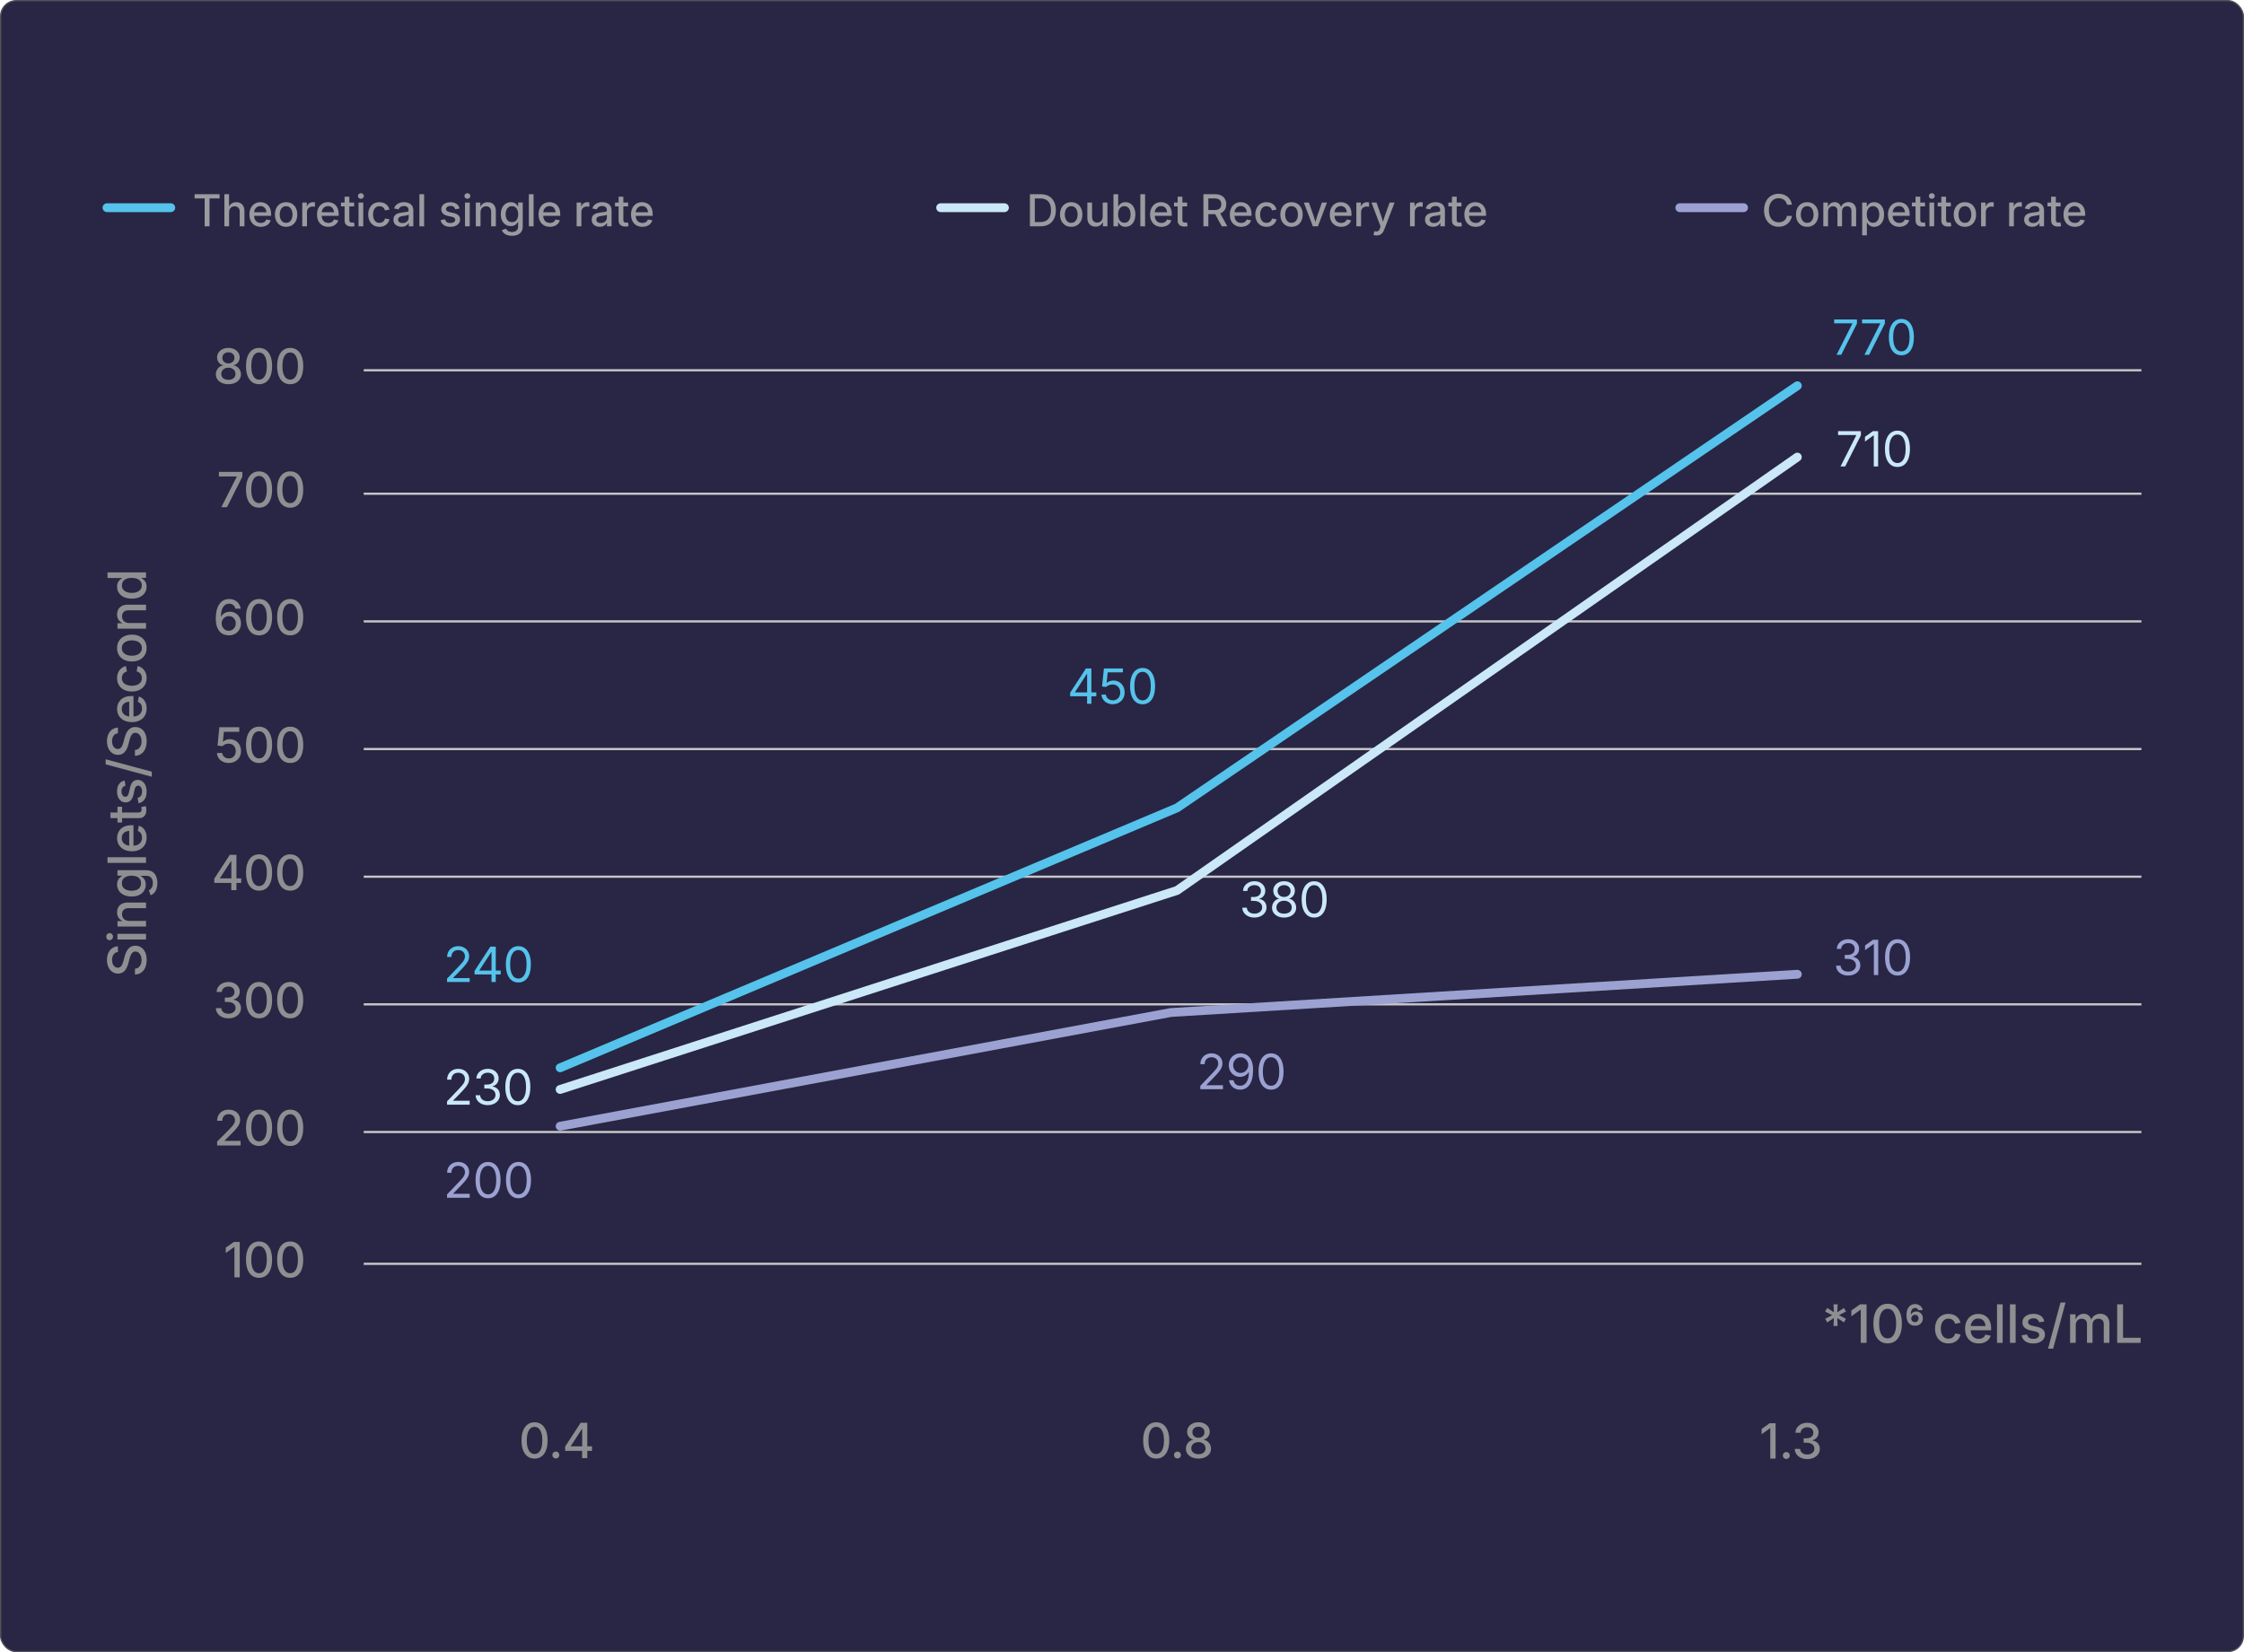 <?xml version="1.0" encoding="UTF-8"?>
<svg id="Capa_2" data-name="Capa 2" xmlns="http://www.w3.org/2000/svg" viewBox="0 0 1724.27 1269.95">
  <defs>
    <style>
      .cls-1 {
        fill: #c7c6c6;
      }

      .cls-2 {
        fill: #9ba1d1;
      }

      .cls-3 {
        fill: #9a9a9f;
      }

      .cls-4 {
        fill: #8e8f91;
      }

      .cls-5 {
        isolation: isolate;
      }

      .cls-6 {
        fill: #55c3eb;
      }

      .cls-7 {
        fill: #cae8f8;
      }

      .cls-8 {
        fill: #282644;
        stroke: #525259;
        stroke-miterlimit: 10;
      }
    </style>
  </defs>
  <g id="Capa_2-2" data-name="Capa 2">
    <g>
      <rect class="cls-8" x=".5" y=".5" width="1723.27" height="1268.95" rx="12" ry="12"/>
      <g id="Capa_5" data-name="Capa 5">
        <g>
          <g class="cls-5">
            <g class="cls-5">
              <path class="cls-4" d="M410.74,1121.1c-2.1,0-3.9-.56-5.39-1.66-1.49-1.11-2.64-2.7-3.43-4.77-.79-2.08-1.19-4.58-1.19-7.51s.4-5.43,1.2-7.51c.8-2.08,1.95-3.67,3.44-4.79,1.49-1.12,3.29-1.68,5.37-1.68s3.9.56,5.4,1.68c1.5,1.12,2.65,2.72,3.44,4.79.8,2.08,1.19,4.58,1.19,7.51s-.39,5.41-1.18,7.5c-.79,2.08-1.93,3.68-3.43,4.78-1.5,1.1-3.31,1.66-5.42,1.66ZM410.74,1117.56c1.28,0,2.36-.41,3.24-1.24.89-.82,1.57-2.01,2.04-3.56.47-1.55.71-3.41.71-5.6s-.24-4.08-.71-5.64c-.47-1.56-1.15-2.76-2.04-3.58-.89-.83-1.97-1.24-3.24-1.24s-2.34.41-3.23,1.25c-.89.83-1.57,2.02-2.04,3.58-.47,1.56-.7,3.43-.7,5.63s.23,4.05.7,5.6c.47,1.55,1.15,2.74,2.04,3.56.89.83,1.97,1.24,3.23,1.24Z"/>
            </g>
            <g class="cls-5">
              <path class="cls-4" d="M427.08,1121.01c-.74,0-1.37-.26-1.89-.78-.52-.52-.78-1.15-.78-1.88s.26-1.37.78-1.88c.52-.52,1.15-.78,1.89-.78s1.37.26,1.88.78c.52.51.78,1.14.78,1.88s-.26,1.37-.78,1.88c-.52.52-1.14.78-1.88.78Z"/>
              <path class="cls-4" d="M434.24,1115.19v-3.32l11.91-18.31h2.62v4.77h-1.62l-8.58,13.19v.16h16.34v3.5h-20.68ZM447.3,1120.72v-6.5l.04-1.55v-19.09h3.92v27.14h-3.95Z"/>
            </g>
          </g>
          <g class="cls-5">
            <g class="cls-5">
              <path class="cls-4" d="M1408.85,1019.17l.3-6.1-5.13,3.32-1.59-2.74,5.45-2.78-5.45-2.78,1.59-2.78,5.13,3.32-.3-6.1h3.18l-.28,6.1,5.11-3.32,1.59,2.78-5.43,2.78,5.43,2.78-1.59,2.74-5.11-3.32.28,6.1h-3.18Z"/>
              <path class="cls-4" d="M1497.14,1032.58c-2.05,0-3.85-.47-5.4-1.42-1.54-.95-2.74-2.27-3.6-3.97-.85-1.7-1.28-3.68-1.28-5.93s.43-4.27,1.28-5.98c.85-1.71,2.05-3.04,3.6-3.98,1.54-.95,3.34-1.42,5.4-1.42,1.18,0,2.28.16,3.3.47,1.02.31,1.94.76,2.75,1.35s1.5,1.3,2.05,2.15.94,1.79,1.18,2.83l-4.15.78c-.13-.58-.35-1.11-.65-1.59s-.66-.89-1.09-1.23c-.43-.34-.93-.61-1.49-.79-.56-.19-1.18-.28-1.86-.28-1.31,0-2.4.34-3.28,1.02-.87.68-1.53,1.6-1.97,2.76s-.66,2.47-.66,3.92.22,2.72.66,3.88c.44,1.15,1.09,2.07,1.96,2.75.87.68,1.96,1.02,3.29,1.02.69,0,1.32-.1,1.89-.29s1.07-.46,1.5-.81c.43-.35.79-.78,1.09-1.27s.52-1.04.67-1.64l4.13.76c-.23,1.07-.62,2.03-1.17,2.88-.56.85-1.24,1.58-2.06,2.19-.81.61-1.74,1.07-2.76,1.39s-2.14.48-3.33.48Z"/>
              <path class="cls-4" d="M1520.43,1032.58c-2.17,0-4.04-.47-5.6-1.41-1.56-.94-2.77-2.26-3.61-3.95-.84-1.7-1.26-3.68-1.26-5.94s.42-4.22,1.25-5.93c.83-1.72,2.01-3.06,3.54-4.02,1.52-.97,3.3-1.45,5.33-1.45,1.32,0,2.58.22,3.77.66,1.19.44,2.24,1.11,3.16,2.02.92.91,1.65,2.06,2.18,3.46.53,1.4.79,3.06.79,4.98v1.47h-17.71v-3.26h15.46l-1.99,1.05c0-1.34-.22-2.52-.65-3.55-.43-1.03-1.07-1.82-1.91-2.39-.84-.57-1.87-.85-3.09-.85s-2.26.29-3.13.87c-.87.58-1.53,1.36-2,2.33-.46.97-.7,2.05-.7,3.24v2.13c0,1.47.26,2.73.77,3.78.51,1.05,1.23,1.84,2.17,2.39.93.55,2.02.82,3.27.82.83,0,1.59-.12,2.27-.37.68-.25,1.25-.61,1.73-1.08s.83-1.06,1.07-1.75l4.09.76c-.33,1.19-.92,2.24-1.77,3.15s-1.9,1.61-3.17,2.12c-1.27.5-2.69.76-4.26.76Z"/>
              <path class="cls-4" d="M1538.83,1002.52v29.61h-4.35v-29.61h4.35Z"/>
              <path class="cls-4" d="M1548.79,1002.52v29.61h-4.35v-29.61h4.35Z"/>
              <path class="cls-4" d="M1562.34,1032.6c-1.62,0-3.05-.24-4.31-.72-1.26-.48-2.29-1.18-3.08-2.12-.79-.93-1.31-2.08-1.55-3.43l4.13-.68c.26,1.15.8,2.01,1.62,2.57.81.56,1.88.84,3.19.84,1.39,0,2.5-.29,3.32-.86.82-.58,1.23-1.28,1.23-2.1,0-.72-.26-1.3-.78-1.76-.52-.46-1.3-.8-2.32-1.02l-3.7-.81c-2.04-.46-3.56-1.2-4.57-2.22s-1.51-2.32-1.51-3.9c0-1.31.36-2.46,1.08-3.44.72-.98,1.72-1.74,2.99-2.29,1.27-.54,2.74-.81,4.39-.81s2.98.24,4.14.73c1.16.48,2.09,1.16,2.8,2.04.71.87,1.19,1.89,1.44,3.06l-3.95.68c-.21-.83-.67-1.56-1.37-2.17-.7-.61-1.7-.91-3-.91-1.21,0-2.2.27-2.99.81s-1.18,1.24-1.18,2.09c0,.73.27,1.32.81,1.77.54.45,1.39.81,2.54,1.07l3.56.79c2.07.46,3.59,1.19,4.58,2.17s1.48,2.25,1.48,3.8c0,1.34-.38,2.52-1.15,3.55-.77,1.03-1.83,1.83-3.18,2.4-1.35.58-2.91.86-4.67.86Z"/>
              <path class="cls-4" d="M1587.16,1001.13l-9.54,35.45h-3.9l9.54-35.45h3.9Z"/>
              <path class="cls-4" d="M1590.64,1032.13v-21.94h4.15l.08,4.99h-.34c.33-1.22.83-2.22,1.49-3.01.66-.79,1.44-1.38,2.33-1.78.89-.4,1.82-.6,2.78-.6,1.6,0,2.92.49,3.95,1.48,1.03.99,1.72,2.33,2.05,4.02h-.58c.29-1.15.79-2.14,1.49-2.96.7-.82,1.55-1.45,2.55-1.89,1-.44,2.08-.66,3.25-.66,1.3,0,2.48.28,3.55.85,1.07.57,1.91,1.42,2.53,2.54.62,1.13.93,2.53.93,4.21v14.73h-4.33v-14.29c0-1.5-.41-2.58-1.24-3.24s-1.81-.99-2.95-.99c-.91,0-1.71.19-2.37.58-.67.38-1.18.92-1.54,1.6s-.54,1.47-.54,2.35v13.99h-4.27v-14.59c0-1.19-.38-2.15-1.14-2.86s-1.74-1.07-2.93-1.07c-.81,0-1.56.19-2.26.57s-1.25.93-1.67,1.67-.63,1.65-.63,2.73v13.55h-4.35Z"/>
              <path class="cls-4" d="M1626.81,1032.13v-29.61h4.53v25.72h13.51v3.9h-18.04Z"/>
              <g>
                <path class="cls-4" d="M1434.25,1002.52v29.61h-4.45v-25.46h-.16l-7.07,5.05v-4.47l6.68-4.73h5.01Z"/>
                <path class="cls-4" d="M1450.43,1032.54c-2.29,0-4.25-.6-5.88-1.81-1.63-1.21-2.88-2.94-3.75-5.21s-1.3-4.99-1.3-8.19.44-5.92,1.31-8.19c.87-2.27,2.13-4.01,3.76-5.23s3.58-1.83,5.86-1.83,4.26.61,5.89,1.83,2.89,2.96,3.76,5.23c.87,2.27,1.3,4.99,1.3,8.19s-.43,5.91-1.29,8.18-2.11,4.01-3.75,5.22c-1.64,1.21-3.61,1.81-5.91,1.81ZM1450.43,1028.69c1.39,0,2.57-.45,3.54-1.35s1.71-2.2,2.23-3.89.78-3.73.78-6.11-.26-4.45-.78-6.15-1.26-3-2.23-3.9-2.15-1.35-3.54-1.35-2.55.45-3.53,1.36c-.97.91-1.72,2.21-2.23,3.9s-.77,3.74-.77,6.14.26,4.42.77,6.11,1.25,2.98,2.23,3.89,2.15,1.35,3.53,1.35Z"/>
                <path class="cls-4" d="M1471.43,1018.95c-.73,0-1.48-.12-2.25-.35s-1.47-.64-2.12-1.22-1.16-1.39-1.56-2.42c-.4-1.03-.6-2.35-.6-3.95,0-1.92.29-3.53.87-4.82.58-1.29,1.38-2.26,2.38-2.9s2.14-.96,3.4-.96c1.06,0,2,.21,2.83.62s1.5.97,2.03,1.67c.52.7.84,1.5.96,2.38h-3.4c-.16-.52-.45-.93-.87-1.24s-.95-.47-1.57-.47c-1.02,0-1.82.43-2.4,1.28s-.87,2.07-.87,3.65h.18c.41-.72.97-1.27,1.68-1.65s1.49-.58,2.35-.58c.95,0,1.81.23,2.57.68.76.45,1.36,1.07,1.81,1.87s.67,1.71.67,2.74c0,1.63-.56,2.98-1.67,4.06s-2.59,1.62-4.43,1.62ZM1471.41,1016.21c.79,0,1.46-.27,2-.82s.8-1.23.8-2.04-.26-1.45-.78-2-1.17-.82-1.97-.82c-.5,0-.96.12-1.37.37s-.75.57-1.01.98-.42.87-.48,1.39c-.05.76.19,1.43.74,2.04s1.23.9,2.07.9Z"/>
              </g>
            </g>
          </g>
          <g class="cls-5">
            <g class="cls-5">
              <path class="cls-4" d="M112.68,737.87c0,2.24-.36,4.18-1.08,5.83s-1.76,2.93-3.11,3.86c-1.35.92-2.95,1.42-4.81,1.5v-4.51c1.11-.08,2.05-.42,2.8-1.01s1.32-1.38,1.71-2.36.58-2.07.58-3.28c0-1.27-.2-2.4-.6-3.39-.4-.99-.95-1.76-1.67-2.33-.72-.56-1.55-.84-2.5-.84-.85,0-1.55.24-2.1.71-.55.47-1.01,1.13-1.39,1.97-.38.84-.71,1.82-1,2.95l-.89,3.44c-.68,2.54-1.65,4.49-2.92,5.85-1.27,1.36-2.93,2.04-4.97,2.04-1.71,0-3.21-.45-4.49-1.36s-2.28-2.15-2.99-3.74c-.71-1.58-1.06-3.38-1.06-5.4s.36-3.86,1.08-5.41,1.72-2.76,2.98-3.64c1.27-.87,2.73-1.34,4.38-1.39v4.39c-1.43.13-2.54.76-3.34,1.87-.79,1.11-1.19,2.53-1.19,4.25,0,1.19.19,2.23.57,3.12s.9,1.58,1.56,2.07c.66.49,1.42.74,2.27.74s1.62-.26,2.19-.79c.57-.53,1.03-1.21,1.37-2.04.34-.83.64-1.69.87-2.57l.76-2.94c.26-1.06.61-2.1,1.03-3.12.42-1.02.96-1.94,1.61-2.76s1.44-1.47,2.36-1.96c.93-.48,2.03-.73,3.3-.73,1.7,0,3.2.43,4.51,1.3,1.31.87,2.34,2.12,3.08,3.77.74,1.64,1.11,3.62,1.11,5.92Z"/>
              <path class="cls-4" d="M86.83,719.93c0,.76-.26,1.4-.77,1.93-.51.53-1.12.79-1.84.79s-1.34-.26-1.84-.79c-.5-.53-.75-1.17-.75-1.93s.25-1.4.75-1.93c.5-.53,1.11-.79,1.84-.79s1.33.26,1.84.79c.51.53.77,1.17.77,1.93ZM112.2,722.12h-21.94v-4.35h21.94v4.35Z"/>
              <path class="cls-4" d="M99.29,707.81h12.92v4.35h-21.94v-4.17l5.39-.02v.56c-1.96-.65-3.4-1.59-4.32-2.82s-1.38-2.72-1.38-4.47c0-1.5.32-2.81.95-3.94s1.57-2.02,2.81-2.65c1.24-.64,2.77-.95,4.6-.95h13.89v4.33h-13.35c-1.62,0-2.87.41-3.77,1.24-.89.83-1.34,1.96-1.34,3.41,0,.98.21,1.86.64,2.64.42.78,1.05,1.39,1.87,1.84.82.44,1.83.67,3.04.67Z"/>
              <path class="cls-4" d="M120.95,678.77c0,1.72-.23,3.22-.68,4.48-.45,1.27-1.07,2.31-1.86,3.12-.79.81-1.68,1.4-2.67,1.76l-1.35-3.76c.48-.25.95-.6,1.42-1.05.47-.45.86-1.04,1.17-1.77.31-.73.47-1.65.47-2.76,0-1.7-.41-3.06-1.24-4.09-.83-1.03-2.09-1.55-3.79-1.55h-4.09v.3c.56.32,1.12.73,1.68,1.24.56.51,1.04,1.18,1.42,2.02.38.83.58,1.88.58,3.14,0,1.75-.42,3.32-1.27,4.72-.85,1.4-2.08,2.5-3.69,3.3-1.61.8-3.57,1.2-5.89,1.2s-4.3-.4-5.97-1.2c-1.68-.8-2.97-1.9-3.88-3.3-.91-1.4-1.36-2.98-1.36-4.76,0-1.27.21-2.33.62-3.17s.91-1.53,1.51-2.06c.6-.53,1.17-.95,1.71-1.25v-.24h-3.52v-4.23h22.14c1.97,0,3.59.44,4.85,1.31,1.26.87,2.19,2.06,2.79,3.56s.9,3.18.9,5.05ZM108.37,678.85c0-1.23-.29-2.28-.87-3.14s-1.42-1.52-2.5-1.97c-1.09-.45-2.38-.68-3.9-.68s-2.78.23-3.9.68c-1.11.45-1.98,1.11-2.61,1.97-.63.86-.94,1.91-.94,3.14s.32,2.3.96,3.17c.64.87,1.52,1.52,2.64,1.97s2.4.67,3.85.67,2.77-.23,3.86-.68c1.09-.45,1.93-1.11,2.52-1.97.6-.86.89-1.91.89-3.16Z"/>
              <path class="cls-4" d="M82.59,658.88h29.61v4.35h-29.61v-4.35Z"/>
              <path class="cls-4" d="M112.66,643.82c0,2.17-.47,4.04-1.41,5.6s-2.26,2.77-3.95,3.61-3.68,1.26-5.94,1.26-4.22-.42-5.93-1.25c-1.72-.83-3.06-2.01-4.02-3.54-.97-1.52-1.45-3.3-1.45-5.33,0-1.32.22-2.58.66-3.77.44-1.19,1.11-2.24,2.02-3.16s2.06-1.65,3.46-2.18c1.4-.53,3.06-.79,4.98-.79h1.47v17.71h-3.26v-15.46l1.05,1.99c-1.34,0-2.52.22-3.55.65-1.03.43-1.82,1.07-2.39,1.91s-.85,1.87-.85,3.09.29,2.26.87,3.13c.58.87,1.36,1.53,2.33,2,.97.46,2.05.7,3.24.7h2.13c1.47,0,2.73-.26,3.78-.77,1.05-.51,1.84-1.23,2.39-2.17s.82-2.02.82-3.27c0-.83-.12-1.59-.37-2.27-.25-.68-.61-1.25-1.08-1.73-.48-.48-1.06-.83-1.75-1.07l.76-4.09c1.19.33,2.24.92,3.15,1.77s1.61,1.9,2.12,3.17.76,2.69.76,4.26Z"/>
            </g>
            <g class="cls-5">
              <path class="cls-4" d="M84.88,628.85v-4.35h21.42c.86,0,1.49-.18,1.89-.54s.6-.97.6-1.83c0-.25-.02-.56-.07-.93s-.09-.69-.13-.95l3.5-.62c.12.45.21.93.26,1.45s.08,1.03.08,1.53c0,2-.49,3.54-1.48,4.62-.99,1.08-2.4,1.62-4.24,1.62h-21.82ZM90.27,620.1h3.54v12.08h-3.54v-12.08Z"/>
            </g>
            <g class="cls-5">
              <path class="cls-4" d="M112.68,608.41c0,1.62-.24,3.05-.72,4.31-.48,1.26-1.18,2.29-2.12,3.08-.93.79-2.08,1.31-3.43,1.55l-.68-4.13c1.15-.26,2.01-.8,2.57-1.62s.84-1.88.84-3.19c0-1.39-.29-2.5-.86-3.32-.58-.82-1.28-1.23-2.1-1.23-.72,0-1.3.26-1.76.78-.46.52-.8,1.3-1.02,2.32l-.81,3.7c-.46,2.04-1.2,3.56-2.22,4.57-1.01,1.01-2.32,1.51-3.9,1.51-1.31,0-2.46-.36-3.44-1.08-.98-.72-1.74-1.72-2.29-2.99-.54-1.27-.81-2.74-.81-4.39s.24-2.98.73-4.14,1.16-2.09,2.04-2.8c.87-.71,1.89-1.19,3.06-1.44l.68,3.95c-.83.21-1.56.67-2.17,1.37-.61.7-.91,1.7-.91,3,0,1.21.27,2.2.81,2.99s1.24,1.18,2.09,1.18c.73,0,1.32-.27,1.77-.81.45-.54.81-1.39,1.07-2.54l.79-3.56c.46-2.07,1.19-3.59,2.17-4.58s2.25-1.48,3.8-1.48c1.34,0,2.52.38,3.55,1.15s1.83,1.83,2.4,3.18c.58,1.35.86,2.91.86,4.67Z"/>
              <path class="cls-4" d="M81.2,583.59l35.45,9.54v3.9l-35.45-9.54v-3.9Z"/>
              <path class="cls-4" d="M112.68,569.76c0,2.24-.36,4.18-1.08,5.83-.72,1.65-1.76,2.93-3.11,3.86-1.35.92-2.95,1.42-4.81,1.5v-4.51c1.11-.08,2.05-.42,2.8-1.01.76-.6,1.32-1.38,1.71-2.36s.58-2.07.58-3.28c0-1.27-.2-2.4-.6-3.39s-.95-1.76-1.67-2.33c-.72-.56-1.55-.84-2.5-.84-.85,0-1.55.24-2.1.71-.55.47-1.01,1.13-1.39,1.97-.38.84-.71,1.82-1,2.95l-.89,3.44c-.68,2.54-1.65,4.49-2.92,5.85-1.27,1.36-2.93,2.04-4.97,2.04-1.71,0-3.21-.45-4.49-1.36s-2.28-2.15-2.99-3.74c-.71-1.58-1.06-3.38-1.06-5.4s.36-3.86,1.08-5.41,1.72-2.76,2.98-3.64c1.27-.87,2.73-1.34,4.38-1.39v4.39c-1.43.13-2.54.76-3.34,1.87s-1.19,2.53-1.19,4.25c0,1.19.19,2.23.57,3.12s.9,1.58,1.56,2.07c.66.49,1.42.74,2.27.74s1.62-.26,2.19-.79c.57-.53,1.03-1.21,1.37-2.04.34-.83.64-1.69.87-2.57l.76-2.94c.26-1.06.61-2.1,1.03-3.12.42-1.02.96-1.94,1.61-2.76.65-.82,1.44-1.47,2.36-1.96s2.03-.73,3.3-.73c1.7,0,3.2.43,4.51,1.3s2.34,2.12,3.08,3.77c.74,1.64,1.11,3.62,1.11,5.92Z"/>
              <path class="cls-4" d="M112.66,544.54c0,2.17-.47,4.04-1.41,5.6-.94,1.56-2.26,2.77-3.95,3.61-1.7.84-3.68,1.26-5.94,1.26s-4.22-.42-5.93-1.25-3.06-2.01-4.02-3.54c-.97-1.52-1.45-3.3-1.45-5.33,0-1.32.22-2.58.66-3.77.44-1.19,1.11-2.24,2.02-3.16s2.06-1.65,3.46-2.18,3.06-.79,4.98-.79h1.47v17.71h-3.26v-15.46l1.05,1.99c-1.34,0-2.52.22-3.55.65-1.03.43-1.82,1.07-2.39,1.91-.57.84-.85,1.87-.85,3.09s.29,2.26.87,3.13c.58.87,1.36,1.53,2.33,2,.97.46,2.05.7,3.24.7h2.13c1.47,0,2.73-.26,3.78-.77,1.05-.51,1.84-1.23,2.39-2.17s.82-2.02.82-3.27c0-.83-.12-1.59-.37-2.27-.25-.68-.61-1.25-1.08-1.73s-1.06-.83-1.75-1.07l.76-4.09c1.19.33,2.24.92,3.15,1.77.91.85,1.61,1.9,2.12,3.17s.76,2.69.76,4.26Z"/>
              <path class="cls-4" d="M112.66,521.23c0,2.05-.47,3.85-1.42,5.4s-2.27,2.74-3.97,3.6c-1.7.85-3.68,1.28-5.93,1.28s-4.27-.43-5.98-1.28c-1.71-.85-3.04-2.05-3.98-3.6s-1.42-3.34-1.42-5.4c0-1.18.16-2.28.47-3.3s.76-1.94,1.35-2.75,1.3-1.5,2.15-2.05c.84-.55,1.79-.94,2.83-1.18l.78,4.15c-.58.13-1.11.35-1.59.65s-.89.66-1.23,1.09-.61.93-.79,1.49-.28,1.18-.28,1.86c0,1.31.34,2.4,1.02,3.28.68.87,1.6,1.53,2.76,1.97s2.47.66,3.92.66,2.72-.22,3.88-.66c1.15-.44,2.07-1.09,2.75-1.96.68-.87,1.02-1.96,1.02-3.29,0-.69-.1-1.32-.29-1.89s-.46-1.07-.81-1.5-.78-.79-1.27-1.09-1.04-.52-1.64-.67l.76-4.13c1.07.23,2.03.62,2.88,1.17.85.56,1.58,1.24,2.19,2.06.61.81,1.07,1.74,1.39,2.76.32,1.03.48,2.14.48,3.33Z"/>
              <path class="cls-4" d="M112.66,498.12c0,2.07-.47,3.87-1.42,5.42-.95,1.54-2.27,2.74-3.97,3.6-1.7.85-3.68,1.28-5.93,1.28s-4.27-.43-5.98-1.28c-1.71-.85-3.04-2.05-3.98-3.6-.95-1.54-1.42-3.35-1.42-5.42s.47-3.89,1.42-5.44c.95-1.54,2.28-2.74,3.98-3.6s3.7-1.28,5.98-1.28,4.23.43,5.93,1.28c1.7.85,3.03,2.05,3.97,3.6.95,1.54,1.42,3.36,1.42,5.44ZM108.99,498.12c0-1.31-.34-2.41-1.02-3.29s-1.6-1.54-2.76-1.98c-1.16-.44-2.45-.66-3.87-.66s-2.75.22-3.9.66-2.08,1.1-2.77,1.98c-.69.88-1.03,1.98-1.03,3.29s.34,2.4,1.03,3.27,1.61,1.52,2.77,1.96c1.16.44,2.46.66,3.9.66s2.71-.22,3.87-.66,2.08-1.09,2.76-1.96c.68-.87,1.02-1.96,1.02-3.27Z"/>
              <path class="cls-4" d="M99.29,478.86h12.92v4.35h-21.94v-4.17l5.39-.02v.56c-1.96-.65-3.4-1.59-4.32-2.82-.92-1.23-1.38-2.72-1.38-4.47,0-1.5.32-2.81.95-3.94.64-1.13,1.57-2.02,2.81-2.65s2.77-.95,4.6-.95h13.89v4.33h-13.35c-1.62,0-2.87.41-3.77,1.24-.89.83-1.34,1.96-1.34,3.41,0,.98.21,1.86.64,2.64.42.78,1.05,1.39,1.87,1.84.82.44,1.83.67,3.04.67Z"/>
              <path class="cls-4" d="M112.64,450.88c0,1.8-.46,3.4-1.38,4.79-.92,1.39-2.23,2.48-3.92,3.27-1.7.79-3.72,1.18-6.06,1.18s-4.38-.4-6.07-1.19-2.99-1.89-3.9-3.29c-.91-1.4-1.36-2.98-1.36-4.76,0-1.27.21-2.33.63-3.17.42-.84.92-1.52,1.5-2.03.58-.51,1.14-.91,1.67-1.2v-.22h-11.15v-4.33h29.61v4.23h-3.42v.3c.56.29,1.13.7,1.72,1.23s1.09,1.21,1.51,2.05c.42.83.63,1.88.63,3.14ZM108.95,449.95c0-1.23-.32-2.28-.97-3.14s-1.55-1.52-2.7-1.97c-1.15-.45-2.49-.68-4.01-.68s-2.87.22-4,.67c-1.13.44-2.02,1.1-2.65,1.96-.64.86-.95,1.91-.95,3.16s.32,2.3.97,3.15,1.54,1.5,2.68,1.95c1.14.44,2.46.67,3.95.67s2.81-.22,3.96-.67c1.16-.44,2.07-1.1,2.73-1.97.66-.87.99-1.91.99-3.13Z"/>
            </g>
          </g>
          <g class="cls-5">
            <g class="cls-5">
              <path class="cls-4" d="M888.41,1121.1c-2.1,0-3.9-.56-5.39-1.66-1.49-1.11-2.64-2.7-3.43-4.77-.79-2.08-1.19-4.58-1.19-7.51s.4-5.43,1.2-7.51c.8-2.08,1.95-3.67,3.44-4.79,1.49-1.12,3.29-1.68,5.37-1.68s3.9.56,5.4,1.68c1.5,1.12,2.65,2.72,3.44,4.79.8,2.08,1.2,4.58,1.2,7.51s-.39,5.41-1.19,7.5c-.79,2.08-1.93,3.68-3.43,4.78-1.5,1.1-3.31,1.66-5.42,1.66ZM888.41,1117.56c1.28,0,2.36-.41,3.24-1.24.89-.82,1.57-2.01,2.04-3.56.47-1.55.71-3.41.71-5.6s-.24-4.08-.71-5.64c-.47-1.56-1.15-2.76-2.04-3.58-.88-.83-1.97-1.24-3.24-1.24s-2.34.41-3.23,1.25c-.89.83-1.57,2.02-2.04,3.58-.47,1.56-.7,3.43-.7,5.63s.24,4.05.7,5.6c.47,1.55,1.15,2.74,2.04,3.56.89.83,1.97,1.24,3.23,1.24Z"/>
            </g>
            <g class="cls-5">
              <path class="cls-4" d="M904.75,1121.01c-.74,0-1.37-.26-1.89-.78-.52-.52-.78-1.15-.78-1.88s.26-1.37.78-1.88c.52-.52,1.16-.78,1.89-.78s1.37.26,1.88.78c.52.51.78,1.14.78,1.88s-.26,1.37-.78,1.88c-.51.52-1.14.78-1.88.78Z"/>
            </g>
            <g class="cls-5">
              <path class="cls-4" d="M920.88,1121.1c-1.89,0-3.57-.33-5.03-.99-1.46-.66-2.59-1.56-3.4-2.7-.81-1.15-1.22-2.46-1.22-3.93,0-1.17.25-2.23.73-3.21.49-.97,1.16-1.78,2-2.42.85-.65,1.81-1.06,2.88-1.24v-.11c-1.39-.32-2.52-1.03-3.37-2.15-.85-1.12-1.28-2.42-1.28-3.92,0-1.38.37-2.62,1.12-3.72.75-1.09,1.77-1.95,3.08-2.59,1.31-.63,2.81-.95,4.49-.95s3.15.31,4.45.94c1.3.62,2.34,1.49,3.09,2.59.76,1.1,1.13,2.34,1.13,3.72,0,1.49-.43,2.8-1.29,3.92-.85,1.12-1.96,1.83-3.32,2.15v.11c1.04.18,1.99.59,2.84,1.24.85.64,1.52,1.45,2.02,2.43.5.98.75,2.04.75,3.2,0,1.47-.41,2.78-1.24,3.93-.83,1.15-1.97,2.05-3.42,2.7-1.46.66-3.13.99-5.01.99ZM920.88,1117.73c1.11,0,2.07-.19,2.89-.56.82-.37,1.45-.89,1.9-1.58.45-.68.67-1.47.67-2.38s-.24-1.77-.71-2.49c-.47-.72-1.12-1.29-1.95-1.7-.82-.41-1.76-.62-2.81-.62s-2.01.21-2.84.62c-.82.41-1.47.98-1.95,1.7-.47.72-.71,1.55-.71,2.49s.23,1.7.68,2.38c.45.67,1.09,1.2,1.91,1.57.83.38,1.8.57,2.91.57ZM920.88,1105.1c.9,0,1.7-.18,2.39-.54.7-.36,1.25-.86,1.65-1.51.4-.65.6-1.4.6-2.25s-.2-1.59-.58-2.22c-.39-.63-.93-1.12-1.63-1.47-.7-.35-1.51-.53-2.43-.53s-1.75.18-2.45.53c-.7.35-1.24.84-1.63,1.47-.39.63-.58,1.37-.58,2.22s.2,1.6.58,2.25c.39.65.94,1.15,1.65,1.51.71.36,1.52.54,2.43.54Z"/>
            </g>
          </g>
          <g class="cls-5">
            <g class="cls-5">
              <path class="cls-4" d="M1364.34,1093.94v27.14h-4.08v-23.33h-.15l-6.49,4.63v-4.1l6.12-4.34h4.59Z"/>
            </g>
            <g class="cls-5">
              <path class="cls-4" d="M1372.58,1121.38c-.74,0-1.37-.26-1.89-.78-.52-.51-.78-1.14-.78-1.88s.26-1.37.78-1.88c.52-.52,1.15-.78,1.89-.78s1.37.26,1.88.78c.52.52.78,1.15.78,1.88s-.26,1.37-.78,1.88c-.52.52-1.15.78-1.88.78Z"/>
            </g>
            <g class="cls-5">
              <path class="cls-4" d="M1388.7,1121.47c-1.87,0-3.52-.33-4.95-1-1.43-.67-2.56-1.59-3.39-2.76-.83-1.17-1.26-2.53-1.3-4.07h4.15c.05.88.31,1.65.78,2.3.47.65,1.11,1.15,1.92,1.49.81.35,1.72.52,2.74.52,1.08,0,2.03-.19,2.86-.56.83-.38,1.48-.9,1.95-1.59.47-.68.71-1.46.71-2.35s-.24-1.71-.71-2.39c-.47-.68-1.16-1.21-2.05-1.6-.89-.39-1.96-.58-3.2-.58h-2.3v-3.37h2.3c1.02,0,1.92-.18,2.7-.53.78-.35,1.38-.85,1.81-1.48.43-.64.65-1.38.65-2.23s-.19-1.61-.57-2.24c-.38-.63-.93-1.12-1.63-1.48-.71-.35-1.53-.53-2.48-.53s-1.77.17-2.52.5-1.37.81-1.84,1.44c-.47.63-.71,1.38-.74,2.25h-3.97c.04-1.51.46-2.84,1.27-3.98.81-1.15,1.89-2.05,3.26-2.7,1.37-.65,2.9-.97,4.6-.97s3.26.33,4.55,1.01c1.3.67,2.31,1.57,3.01,2.7.71,1.12,1.07,2.37,1.07,3.74,0,1.49-.43,2.77-1.29,3.83-.86,1.06-2.02,1.78-3.46,2.15v.18c1.2.18,2.23.57,3.09,1.16.85.59,1.51,1.33,1.96,2.23.45.9.68,1.91.68,3.02,0,1.52-.42,2.87-1.25,4.06-.83,1.19-1.98,2.12-3.43,2.81-1.46.68-3.11,1.02-4.97,1.02Z"/>
            </g>
          </g>
          <g class="cls-5">
            <g class="cls-5">
              <path class="cls-6" d="M822.32,535.17v-2.79l12.11-18.6h2.08v4.19h-1.35l-9.14,14.01v.18h16.38v3.01h-20.07ZM835.32,540.92v-6.58l.02-1.33v-19.24h3.26v27.14h-3.28Z"/>
              <path class="cls-6" d="M855.1,541.29c-1.61,0-3.07-.32-4.36-.97-1.29-.65-2.32-1.53-3.09-2.65-.77-1.12-1.18-2.38-1.26-3.81h3.33c.08.85.37,1.61.86,2.28.49.67,1.12,1.2,1.91,1.58.79.38,1.66.57,2.6.57,1.12,0,2.11-.26,2.97-.78.86-.52,1.54-1.24,2.02-2.15.48-.91.73-1.94.73-3.1s-.25-2.23-.75-3.16c-.5-.93-1.18-1.66-2.06-2.2-.87-.54-1.88-.8-3.02-.8-.98,0-1.93.17-2.84.51-.91.34-1.62.8-2.13,1.38l-3.22-.31,1.46-13.9h14.59v3h-11.66l-.87,8.12h.13c.62-.56,1.38-1,2.28-1.34.9-.33,1.85-.5,2.86-.5,1.24,0,2.38.23,3.43.67,1.05.45,1.96,1.09,2.72,1.91.77.82,1.36,1.79,1.79,2.89.43,1.11.65,2.32.65,3.64,0,1.75-.39,3.31-1.18,4.68-.78,1.37-1.85,2.45-3.21,3.23-1.36.78-2.92,1.18-4.68,1.18Z"/>
              <path class="cls-6" d="M877.95,541.31c-2.02,0-3.74-.56-5.16-1.66-1.43-1.11-2.52-2.7-3.29-4.77-.77-2.08-1.15-4.58-1.15-7.51s.38-5.43,1.15-7.51,1.86-3.67,3.3-4.79c1.43-1.12,3.15-1.68,5.16-1.68s3.73.56,5.16,1.68c1.44,1.12,2.54,2.72,3.3,4.79.76,2.08,1.14,4.58,1.14,7.51s-.38,5.41-1.14,7.5c-.76,2.08-1.85,3.68-3.28,4.78-1.43,1.1-3.16,1.66-5.18,1.66ZM877.95,538.3c1.33,0,2.47-.43,3.41-1.3.94-.87,1.66-2.12,2.16-3.75.5-1.63.75-3.59.75-5.88s-.25-4.28-.75-5.92c-.5-1.64-1.22-2.89-2.16-3.76-.94-.87-2.08-1.3-3.41-1.3s-2.47.44-3.41,1.31c-.94.87-1.66,2.13-2.16,3.76-.5,1.63-.75,3.6-.75,5.91s.25,4.26.75,5.88c.5,1.63,1.22,2.87,2.16,3.75.94.87,2.08,1.3,3.41,1.3Z"/>
            </g>
          </g>
          <g class="cls-5">
            <g class="cls-5">
              <path class="cls-6" d="M343.5,754.76v-2.55l9.14-9.56c1.04-1.09,1.91-2.05,2.59-2.87.68-.82,1.19-1.6,1.53-2.35.34-.75.51-1.55.51-2.41,0-.98-.23-1.83-.67-2.56-.45-.72-1.06-1.28-1.84-1.66-.78-.38-1.67-.57-2.68-.57-1.08,0-2.01.22-2.8.66-.78.44-1.39,1.06-1.81,1.86-.43.8-.64,1.74-.64,2.82h-3.26c0-1.65.37-3.1,1.11-4.35.74-1.25,1.76-2.23,3.04-2.92,1.29-.7,2.76-1.05,4.41-1.05s3.09.34,4.34,1.02c1.26.68,2.24,1.6,2.96,2.76.72,1.16,1.07,2.47,1.07,3.94,0,1.02-.19,2.01-.55,2.96-.37.95-1,2-1.88,3.14-.88,1.14-2.09,2.51-3.63,4.12l-6.25,6.4v.18h12.7v3h-17.4Z"/>
            </g>
            <g class="cls-5">
              <path class="cls-6" d="M364.65,749.01v-2.79l12.11-18.6h2.08v4.19h-1.35l-9.14,14.01v.18h16.38v3h-20.07ZM377.66,754.76v-6.57l.02-1.33v-19.24h3.26v27.14h-3.28Z"/>
              <path class="cls-6" d="M398.3,755.15c-2.02,0-3.74-.55-5.16-1.66-1.43-1.1-2.52-2.7-3.29-4.77-.77-2.08-1.15-4.58-1.15-7.51s.38-5.43,1.15-7.51c.77-2.08,1.86-3.67,3.3-4.79,1.43-1.12,3.15-1.68,5.16-1.68s3.73.56,5.16,1.68c1.44,1.12,2.54,2.71,3.3,4.79.76,2.08,1.14,4.58,1.14,7.51s-.38,5.42-1.14,7.5c-.76,2.08-1.85,3.68-3.28,4.78-1.43,1.11-3.15,1.66-5.18,1.66ZM398.3,752.14c1.34,0,2.47-.43,3.41-1.3.94-.87,1.66-2.12,2.16-3.74.5-1.63.75-3.59.75-5.89s-.25-4.28-.75-5.92c-.5-1.64-1.22-2.89-2.16-3.76-.94-.87-2.08-1.3-3.41-1.3s-2.47.44-3.41,1.31c-.94.87-1.66,2.13-2.16,3.76-.5,1.64-.75,3.61-.75,5.91s.25,4.26.75,5.89c.5,1.63,1.22,2.87,2.16,3.74.94.87,2.08,1.3,3.41,1.3Z"/>
            </g>
          </g>
          <g class="cls-5">
            <path class="cls-7" d="M343.5,849.05v-2.55l9.14-9.56c1.04-1.09,1.91-2.05,2.59-2.87.68-.82,1.19-1.6,1.53-2.35.34-.75.51-1.55.51-2.41,0-.98-.23-1.83-.67-2.56-.45-.72-1.06-1.28-1.84-1.66-.78-.38-1.67-.57-2.68-.57-1.08,0-2.01.22-2.8.66-.78.44-1.39,1.06-1.81,1.86-.43.8-.64,1.74-.64,2.82h-3.26c0-1.65.37-3.1,1.11-4.35.74-1.25,1.76-2.23,3.04-2.92,1.29-.7,2.76-1.05,4.41-1.05s3.09.34,4.34,1.02c1.26.68,2.24,1.6,2.96,2.76.72,1.16,1.07,2.47,1.07,3.94,0,1.02-.19,2.01-.55,2.96-.37.95-1,2-1.88,3.14-.88,1.14-2.09,2.51-3.63,4.12l-6.25,6.4v.18h12.7v3h-17.4Z"/>
            <path class="cls-7" d="M374.83,849.43c-1.8,0-3.39-.32-4.77-.97-1.38-.64-2.48-1.53-3.3-2.67-.81-1.13-1.24-2.45-1.28-3.96h3.44c.06.95.35,1.77.86,2.46.51.69,1.2,1.22,2.06,1.58s1.83.55,2.91.55c1.17,0,2.2-.2,3.09-.6.89-.4,1.6-.97,2.11-1.71.52-.73.78-1.58.78-2.54s-.26-1.84-.77-2.59c-.51-.74-1.24-1.32-2.19-1.74-.95-.42-2.09-.63-3.44-.63h-2.2v-2.99h2.2c1.08,0,2.03-.19,2.86-.56.83-.38,1.47-.91,1.92-1.6.46-.69.68-1.49.68-2.41s-.2-1.73-.61-2.41c-.41-.69-.99-1.22-1.74-1.59-.75-.37-1.63-.55-2.64-.55s-1.88.18-2.7.53c-.81.35-1.47.86-1.97,1.52-.5.66-.76,1.47-.78,2.41h-3.3c.04-1.47.45-2.76,1.24-3.88.79-1.12,1.84-1.99,3.16-2.62,1.32-.63,2.78-.95,4.4-.95s3.14.33,4.38,1.01c1.24.67,2.21,1.57,2.89,2.69.68,1.12,1.02,2.34,1.02,3.66,0,1.49-.41,2.78-1.23,3.84-.82,1.07-1.93,1.82-3.34,2.24v.18c1.15.18,2.14.57,2.97,1.17.83.59,1.46,1.34,1.89,2.25.44.9.66,1.92.66,3.05,0,1.49-.4,2.83-1.2,4.01-.8,1.18-1.9,2.11-3.31,2.79-1.4.68-2.99,1.02-4.76,1.02Z"/>
            <path class="cls-7" d="M397.89,849.43c-2.02,0-3.74-.55-5.16-1.66-1.43-1.1-2.52-2.7-3.29-4.77s-1.15-4.58-1.15-7.51.38-5.43,1.15-7.51c.77-2.08,1.86-3.67,3.3-4.79,1.43-1.12,3.15-1.68,5.16-1.68s3.73.56,5.16,1.68c1.44,1.12,2.54,2.71,3.3,4.79.76,2.08,1.14,4.58,1.14,7.51s-.38,5.42-1.14,7.5c-.76,2.08-1.85,3.68-3.28,4.78-1.43,1.11-3.15,1.66-5.18,1.66ZM397.89,846.42c1.34,0,2.47-.43,3.41-1.3.94-.87,1.66-2.12,2.16-3.74.5-1.63.75-3.59.75-5.89s-.25-4.28-.75-5.92c-.5-1.64-1.22-2.89-2.16-3.76-.94-.87-2.08-1.3-3.41-1.3s-2.47.44-3.41,1.31c-.94.87-1.66,2.13-2.16,3.76-.5,1.64-.75,3.61-.75,5.91s.25,4.26.75,5.89c.5,1.63,1.22,2.87,2.16,3.74.94.87,2.08,1.3,3.41,1.3Z"/>
          </g>
          <g class="cls-5">
            <g class="cls-5">
              <path class="cls-2" d="M343.5,920.61v-2.55l9.14-9.57c1.04-1.09,1.91-2.05,2.59-2.87.68-.82,1.19-1.6,1.53-2.35.34-.75.51-1.55.51-2.41,0-.98-.23-1.84-.67-2.56-.45-.72-1.06-1.28-1.84-1.66-.78-.38-1.67-.58-2.68-.58-1.08,0-2.01.22-2.8.67-.78.44-1.39,1.06-1.81,1.86-.43.79-.64,1.73-.64,2.82h-3.26c0-1.65.37-3.1,1.11-4.36.74-1.25,1.76-2.23,3.04-2.92,1.29-.7,2.76-1.05,4.41-1.05s3.09.34,4.34,1.02c1.26.68,2.24,1.6,2.96,2.76.72,1.16,1.07,2.47,1.07,3.94,0,1.02-.19,2.01-.55,2.96-.37.95-1,2-1.88,3.14-.88,1.14-2.09,2.51-3.63,4.12l-6.25,6.39v.18h12.7v3.01h-17.4Z"/>
              <path class="cls-2" d="M375.01,921c-2.02,0-3.74-.56-5.16-1.66-1.43-1.11-2.52-2.7-3.29-4.77-.77-2.08-1.15-4.58-1.15-7.51s.38-5.43,1.15-7.51c.77-2.08,1.86-3.67,3.3-4.79,1.43-1.12,3.15-1.68,5.16-1.68s3.73.56,5.16,1.68c1.44,1.12,2.54,2.72,3.3,4.79.76,2.08,1.14,4.58,1.14,7.51s-.38,5.41-1.14,7.5c-.76,2.08-1.85,3.68-3.28,4.78-1.43,1.1-3.15,1.66-5.18,1.66ZM375.01,917.99c1.34,0,2.47-.43,3.41-1.3.94-.87,1.66-2.12,2.16-3.75.5-1.63.75-3.59.75-5.88s-.25-4.28-.75-5.92c-.5-1.64-1.22-2.89-2.16-3.76-.94-.87-2.08-1.3-3.41-1.3s-2.47.44-3.41,1.31c-.94.87-1.66,2.13-2.16,3.76-.5,1.63-.75,3.6-.75,5.91s.25,4.26.75,5.88c.5,1.63,1.22,2.87,2.16,3.75.94.87,2.08,1.3,3.41,1.3Z"/>
              <path class="cls-2" d="M398.4,921c-2.02,0-3.74-.56-5.16-1.66-1.43-1.11-2.52-2.7-3.29-4.77-.77-2.08-1.15-4.58-1.15-7.51s.38-5.43,1.15-7.51c.77-2.08,1.86-3.67,3.3-4.79,1.43-1.12,3.15-1.68,5.16-1.68s3.73.56,5.16,1.68c1.44,1.12,2.54,2.72,3.3,4.79.76,2.08,1.14,4.58,1.14,7.51s-.38,5.41-1.14,7.5c-.76,2.08-1.85,3.68-3.28,4.78-1.43,1.1-3.15,1.66-5.18,1.66ZM398.4,917.99c1.34,0,2.47-.43,3.41-1.3.94-.87,1.66-2.12,2.16-3.75.5-1.63.75-3.59.75-5.88s-.25-4.28-.75-5.92c-.5-1.64-1.22-2.89-2.16-3.76-.94-.87-2.08-1.3-3.41-1.3s-2.47.44-3.41,1.31c-.94.87-1.66,2.13-2.16,3.76-.5,1.63-.75,3.6-.75,5.91s.25,4.26.75,5.88c.5,1.63,1.22,2.87,2.16,3.75.94.87,2.08,1.3,3.41,1.3Z"/>
            </g>
          </g>
          <g class="cls-5">
            <path class="cls-7" d="M963.95,705.26c-1.8,0-3.39-.32-4.77-.97-1.38-.64-2.48-1.53-3.3-2.67-.81-1.13-1.24-2.45-1.28-3.96h3.44c.06.95.34,1.77.85,2.46.51.69,1.2,1.22,2.06,1.58.86.36,1.83.55,2.91.55,1.17,0,2.2-.2,3.09-.6.89-.4,1.6-.97,2.11-1.71.52-.73.78-1.58.78-2.54s-.26-1.84-.77-2.59c-.51-.74-1.24-1.32-2.19-1.74-.95-.42-2.1-.63-3.44-.63h-2.2v-2.99h2.2c1.08,0,2.03-.19,2.86-.56.82-.38,1.47-.91,1.92-1.6.46-.69.68-1.49.68-2.41s-.2-1.73-.61-2.41c-.41-.69-.99-1.22-1.74-1.59-.76-.37-1.63-.55-2.64-.55s-1.88.18-2.7.53c-.81.35-1.47.86-1.97,1.52-.5.66-.76,1.47-.78,2.41h-3.3c.04-1.47.45-2.76,1.24-3.88.79-1.12,1.84-1.99,3.16-2.62,1.31-.63,2.78-.95,4.4-.95s3.14.33,4.38,1.01c1.24.67,2.21,1.57,2.88,2.69.68,1.12,1.02,2.34,1.02,3.66,0,1.49-.41,2.78-1.23,3.84-.82,1.07-1.93,1.82-3.34,2.24v.18c1.15.18,2.14.57,2.97,1.17.83.59,1.46,1.34,1.89,2.25.44.9.66,1.92.66,3.05,0,1.49-.4,2.83-1.2,4.01-.8,1.18-1.9,2.11-3.31,2.79-1.4.68-2.99,1.02-4.76,1.02Z"/>
            <path class="cls-7" d="M986.7,705.26c-1.83,0-3.45-.33-4.85-.98-1.39-.65-2.48-1.55-3.27-2.7-.78-1.15-1.18-2.45-1.18-3.92,0-1.15.24-2.22.71-3.21.47-.98,1.12-1.8,1.94-2.46.82-.66,1.74-1.07,2.76-1.24v-.11c-1.34-.33-2.41-1.05-3.22-2.18-.81-1.12-1.21-2.42-1.21-3.89,0-1.38.36-2.62,1.08-3.72.72-1.09,1.7-1.95,2.94-2.58,1.25-.63,2.68-.94,4.29-.94s2.99.31,4.25.94c1.25.63,2.23,1.48,2.95,2.58.72,1.09,1.07,2.33,1.07,3.72,0,1.47-.4,2.77-1.21,3.89-.81,1.13-1.87,1.85-3.18,2.18v.11c1.01.17,1.92.58,2.74,1.24.82.66,1.47,1.47,1.95,2.46.48.98.72,2.05.72,3.21,0,1.47-.39,2.78-1.18,3.92-.79,1.15-1.88,2.05-3.29,2.7-1.4.65-3.01.98-4.82.98ZM986.7,702.27c1.2,0,2.25-.2,3.13-.59.88-.39,1.56-.95,2.04-1.67.48-.72.72-1.56.72-2.53s-.26-1.9-.77-2.67c-.51-.77-1.21-1.38-2.1-1.83-.88-.45-1.89-.68-3.02-.68s-2.17.23-3.06.68c-.88.45-1.59,1.06-2.1,1.83-.52.77-.78,1.66-.78,2.67s.24,1.82.72,2.53c.48.72,1.17,1.27,2.06,1.67.89.39,1.95.59,3.16.59ZM986.7,689.42c.96,0,1.82-.19,2.56-.57.75-.38,1.33-.92,1.77-1.61.43-.69.65-1.49.65-2.4s-.21-1.72-.63-2.39c-.42-.68-1-1.2-1.75-1.57-.75-.37-1.61-.56-2.6-.56s-1.87.19-2.62.56c-.75.37-1.33.89-1.75,1.57-.41.67-.62,1.47-.62,2.39s.21,1.71.63,2.4c.42.69,1,1.23,1.76,1.61.75.38,1.62.57,2.6.57Z"/>
            <path class="cls-7" d="M1009.78,705.26c-2.02,0-3.74-.55-5.16-1.66-1.43-1.1-2.52-2.7-3.29-4.77s-1.15-4.58-1.15-7.51.38-5.43,1.15-7.51,1.86-3.67,3.3-4.79c1.43-1.12,3.15-1.68,5.16-1.68s3.73.56,5.16,1.68c1.44,1.12,2.54,2.71,3.3,4.79.76,2.08,1.14,4.58,1.14,7.51s-.38,5.42-1.14,7.5c-.76,2.08-1.85,3.68-3.28,4.78-1.43,1.11-3.16,1.66-5.18,1.66ZM1009.78,702.25c1.33,0,2.47-.43,3.41-1.3.94-.87,1.66-2.12,2.16-3.74.5-1.63.75-3.59.75-5.89s-.25-4.28-.75-5.92c-.5-1.64-1.22-2.89-2.16-3.76-.94-.87-2.08-1.3-3.41-1.3s-2.47.44-3.41,1.31c-.94.87-1.66,2.13-2.16,3.76-.5,1.64-.75,3.61-.75,5.91s.25,4.26.75,5.89c.5,1.63,1.22,2.87,2.16,3.74.94.87,2.08,1.3,3.41,1.3Z"/>
          </g>
          <g class="cls-5">
            <g class="cls-5">
              <path class="cls-2" d="M922.31,837.14v-2.55l9.14-9.56c1.05-1.09,1.91-2.05,2.59-2.87.68-.82,1.19-1.6,1.53-2.35.34-.75.51-1.55.51-2.41,0-.98-.23-1.83-.67-2.56-.45-.72-1.06-1.28-1.84-1.66-.78-.38-1.67-.57-2.68-.57-1.08,0-2.01.22-2.8.66-.78.44-1.39,1.06-1.82,1.86-.42.8-.64,1.74-.64,2.82h-3.26c0-1.65.37-3.1,1.11-4.35.74-1.25,1.76-2.23,3.04-2.92,1.29-.7,2.76-1.05,4.41-1.05s3.09.34,4.35,1.02c1.26.68,2.24,1.6,2.96,2.76.72,1.16,1.07,2.47,1.07,3.94,0,1.02-.19,2.01-.55,2.96-.37.95-1,2-1.88,3.14-.88,1.14-2.09,2.51-3.63,4.12l-6.25,6.4v.18h12.7v3h-17.4Z"/>
              <path class="cls-2" d="M952.93,837.53c-1.54,0-2.91-.3-4.12-.91-1.2-.61-2.19-1.46-2.95-2.55-.77-1.09-1.25-2.36-1.46-3.79h3.37c.28,1.23.85,2.24,1.7,3.03.86.8,2,1.2,3.42,1.2s2.63-.42,3.63-1.25c1-.83,1.77-2.02,2.31-3.58.53-1.55.8-3.4.8-5.55h-.18c-.46.73-1.04,1.36-1.72,1.89-.69.53-1.45.95-2.29,1.24-.84.29-1.73.44-2.68.44-1.58,0-3.01-.39-4.31-1.16-1.29-.77-2.32-1.83-3.09-3.19s-1.15-2.9-1.15-4.64.38-3.26,1.15-4.64c.77-1.38,1.84-2.47,3.22-3.28,1.38-.8,2.98-1.2,4.82-1.17,1.2,0,2.37.24,3.5.69,1.13.45,2.14,1.17,3.04,2.17.9,1,1.61,2.31,2.14,3.94.53,1.63.79,3.65.79,6.06s-.22,4.5-.67,6.36c-.44,1.86-1.09,3.43-1.95,4.73-.85,1.3-1.89,2.28-3.12,2.95-1.23.68-2.63,1.01-4.21,1.01ZM953.26,824.68c.82,0,1.6-.16,2.31-.48.72-.32,1.34-.77,1.88-1.33.53-.57.95-1.21,1.27-1.93.31-.72.46-1.49.46-2.31,0-1.07-.26-2.05-.77-2.96-.51-.9-1.2-1.64-2.08-2.19-.87-.56-1.86-.84-2.97-.84s-2.08.27-2.95.81c-.87.54-1.57,1.27-2.09,2.19-.52.92-.78,1.93-.78,3.05s.25,2.13.75,3.03c.5.91,1.17,1.63,2.03,2.16.85.54,1.83.8,2.92.8Z"/>
              <path class="cls-2" d="M976.67,837.53c-2.01,0-3.74-.55-5.16-1.66-1.43-1.1-2.52-2.7-3.29-4.77-.77-2.08-1.15-4.58-1.15-7.51s.38-5.43,1.15-7.51c.77-2.08,1.86-3.67,3.3-4.79,1.43-1.12,3.15-1.68,5.15-1.68s3.73.56,5.16,1.68c1.44,1.12,2.54,2.71,3.3,4.79s1.14,4.58,1.14,7.51-.38,5.42-1.14,7.5c-.76,2.08-1.85,3.68-3.28,4.78-1.43,1.11-3.15,1.66-5.18,1.66ZM976.67,834.52c1.34,0,2.47-.43,3.41-1.3.94-.87,1.66-2.12,2.16-3.74.5-1.63.75-3.59.75-5.89s-.25-4.28-.75-5.92c-.5-1.64-1.22-2.89-2.16-3.76-.94-.87-2.08-1.3-3.41-1.3s-2.47.44-3.41,1.31c-.94.87-1.66,2.13-2.16,3.76-.5,1.64-.75,3.61-.75,5.91s.25,4.26.75,5.89c.5,1.63,1.22,2.87,2.16,3.74.94.87,2.08,1.3,3.41,1.3Z"/>
            </g>
          </g>
          <g class="cls-5">
            <g class="cls-5">
              <path class="cls-2" d="M1420.19,749.82c-1.8,0-3.39-.32-4.77-.97s-2.48-1.53-3.3-2.67c-.81-1.13-1.24-2.45-1.28-3.96h3.44c.06.95.35,1.77.86,2.46.51.69,1.2,1.22,2.06,1.58.86.36,1.83.55,2.91.55,1.17,0,2.2-.2,3.09-.6.89-.4,1.6-.97,2.11-1.71.52-.73.78-1.58.78-2.54s-.26-1.84-.77-2.59c-.51-.74-1.24-1.32-2.19-1.74-.95-.42-2.09-.63-3.44-.63h-2.21v-2.99h2.21c1.08,0,2.03-.19,2.86-.56.83-.38,1.47-.91,1.92-1.6.46-.69.69-1.49.69-2.41s-.21-1.73-.61-2.41c-.4-.69-.98-1.22-1.74-1.59-.75-.37-1.63-.55-2.64-.55s-1.88.18-2.7.53c-.81.35-1.47.86-1.97,1.52-.5.66-.76,1.47-.78,2.41h-3.3c.04-1.47.45-2.76,1.24-3.88.79-1.12,1.84-1.99,3.16-2.62,1.32-.63,2.79-.95,4.4-.95s3.14.33,4.38,1.01c1.25.67,2.21,1.57,2.89,2.69.68,1.12,1.02,2.34,1.02,3.66,0,1.49-.41,2.78-1.23,3.84-.82,1.07-1.93,1.82-3.34,2.24v.18c1.16.18,2.14.57,2.97,1.17.82.59,1.46,1.34,1.89,2.25.44.9.66,1.92.66,3.05,0,1.49-.4,2.83-1.2,4.01-.8,1.18-1.9,2.11-3.31,2.79-1.4.68-2.99,1.02-4.76,1.02Z"/>
              <path class="cls-2" d="M1443.21,722.29v27.14h-3.35v-23.9h-.15l-6.61,4.79v-3.64l6.1-4.39h4.01Z"/>
              <path class="cls-2" d="M1458.06,749.82c-2.02,0-3.74-.55-5.16-1.66-1.43-1.1-2.52-2.7-3.29-4.77s-1.15-4.58-1.15-7.51.38-5.43,1.15-7.51,1.86-3.67,3.3-4.79c1.43-1.12,3.15-1.68,5.16-1.68s3.73.56,5.16,1.68c1.44,1.12,2.54,2.71,3.3,4.79.76,2.08,1.14,4.58,1.14,7.51s-.38,5.42-1.14,7.5c-.76,2.08-1.85,3.68-3.28,4.78-1.43,1.11-3.16,1.66-5.18,1.66ZM1458.06,746.81c1.33,0,2.47-.43,3.41-1.3.94-.87,1.66-2.12,2.16-3.74.5-1.63.75-3.59.75-5.89s-.25-4.28-.75-5.92c-.5-1.64-1.22-2.89-2.16-3.76-.94-.87-2.08-1.3-3.41-1.3s-2.47.44-3.41,1.31c-.94.87-1.66,2.13-2.16,3.76-.5,1.64-.75,3.61-.75,5.91s.25,4.26.75,5.89c.5,1.63,1.22,2.87,2.16,3.74.94.87,2.08,1.3,3.41,1.3Z"/>
            </g>
          </g>
          <g class="cls-5">
            <path class="cls-7" d="M1414.24,358.52l12.1-23.95v-.18h-13.97v-3.01h17.53v3.19l-12.06,23.95h-3.59Z"/>
            <path class="cls-7" d="M1443.13,331.38v27.14h-3.35v-23.9h-.15l-6.61,4.79v-3.64l6.1-4.39h4.01Z"/>
            <path class="cls-7" d="M1457.97,358.91c-2.01,0-3.74-.55-5.16-1.66-1.43-1.1-2.52-2.7-3.29-4.77-.76-2.08-1.15-4.58-1.15-7.51s.38-5.43,1.15-7.51c.77-2.08,1.87-3.67,3.3-4.79,1.43-1.12,3.15-1.68,5.15-1.68s3.73.56,5.17,1.68c1.44,1.12,2.54,2.71,3.3,4.79.76,2.08,1.14,4.58,1.14,7.51s-.38,5.42-1.14,7.5c-.76,2.08-1.85,3.68-3.28,4.78-1.43,1.11-3.16,1.66-5.19,1.66ZM1457.97,355.9c1.34,0,2.48-.43,3.42-1.3s1.66-2.12,2.16-3.74c.5-1.63.75-3.59.75-5.89s-.25-4.28-.75-5.92c-.5-1.64-1.22-2.89-2.16-3.76s-2.08-1.3-3.42-1.3-2.47.44-3.41,1.31c-.94.87-1.66,2.13-2.16,3.76-.5,1.64-.75,3.61-.75,5.91s.25,4.26.75,5.89c.5,1.63,1.22,2.87,2.16,3.74.94.87,2.08,1.3,3.41,1.3Z"/>
          </g>
          <g class="cls-5">
            <g class="cls-5">
              <path class="cls-6" d="M1411.22,272.68l12.1-23.96v-.18h-13.97v-3h17.52v3.19l-12.06,23.96h-3.59Z"/>
            </g>
            <g class="cls-5">
              <path class="cls-6" d="M1432.65,272.68l12.1-23.96v-.18h-13.97v-3h17.52v3.19l-12.06,23.96h-3.59Z"/>
            </g>
            <g class="cls-5">
              <path class="cls-6" d="M1461,273.07c-2.02,0-3.74-.56-5.16-1.66-1.43-1.11-2.52-2.7-3.29-4.77-.77-2.08-1.15-4.58-1.15-7.51s.38-5.43,1.15-7.51c.77-2.08,1.86-3.67,3.3-4.79,1.43-1.12,3.15-1.68,5.16-1.68s3.73.56,5.16,1.68c1.44,1.12,2.54,2.72,3.3,4.79.76,2.08,1.14,4.58,1.14,7.51s-.38,5.41-1.14,7.5c-.76,2.08-1.85,3.68-3.28,4.78-1.43,1.1-3.16,1.66-5.18,1.66ZM1461,270.06c1.33,0,2.47-.43,3.41-1.3.94-.87,1.66-2.12,2.16-3.75.5-1.63.75-3.59.75-5.88s-.25-4.28-.75-5.92c-.5-1.64-1.22-2.89-2.16-3.76-.94-.87-2.08-1.3-3.41-1.3s-2.47.44-3.41,1.31c-.94.87-1.66,2.13-2.16,3.76-.5,1.63-.75,3.6-.75,5.91s.25,4.26.75,5.88c.5,1.63,1.22,2.87,2.16,3.75.94.87,2.08,1.3,3.41,1.3Z"/>
            </g>
          </g>
          <g>
            <g class="cls-5">
              <g class="cls-5">
                <path class="cls-3" d="M149.53,152.52v-3.25h19.19v3.25h-7.7v21.43h-3.76v-21.43h-7.73Z"/>
                <path class="cls-3" d="M176.04,163.19v10.76h-3.63v-24.68h3.59v10.88h-.56c.54-1.63,1.32-2.84,2.35-3.6,1.03-.77,2.27-1.15,3.73-1.15,1.25,0,2.34.26,3.29.79s1.68,1.31,2.22,2.34c.53,1.03.8,2.31.8,3.83v11.58h-3.63v-11.13c0-1.34-.34-2.39-1.04-3.14-.69-.75-1.64-1.12-2.84-1.12-.82,0-1.55.18-2.2.53-.65.35-1.16.87-1.53,1.56-.37.69-.55,1.53-.55,2.53Z"/>
                <path class="cls-3" d="M200.39,174.33c-1.81,0-3.37-.39-4.67-1.18-1.3-.78-2.31-1.88-3.01-3.3-.7-1.41-1.05-3.06-1.05-4.95s.35-3.51,1.04-4.94c.7-1.43,1.68-2.55,2.95-3.36,1.27-.8,2.75-1.21,4.44-1.21,1.1,0,2.15.18,3.14.55s1.87.92,2.63,1.68c.77.76,1.37,1.72,1.81,2.88.44,1.16.66,2.55.66,4.15v1.23h-14.76v-2.72h12.88l-1.66.88c0-1.11-.18-2.1-.54-2.95-.36-.86-.89-1.52-1.59-2-.7-.47-1.56-.71-2.58-.71s-1.88.25-2.61.73c-.72.49-1.28,1.13-1.66,1.94-.39.81-.58,1.71-.58,2.7v1.77c0,1.23.21,2.28.64,3.15.43.87,1.03,1.54,1.81,2,.78.46,1.69.69,2.72.69.7,0,1.32-.1,1.89-.3.56-.21,1.04-.51,1.44-.9s.7-.88.89-1.46l3.41.63c-.28.99-.77,1.87-1.47,2.63-.71.76-1.59,1.34-2.64,1.76-1.05.42-2.24.63-3.55.63Z"/>
                <path class="cls-3" d="M219.83,174.33c-1.72,0-3.23-.39-4.51-1.18-1.29-.79-2.29-1.89-3-3.31-.71-1.42-1.07-3.07-1.07-4.94s.36-3.56,1.07-4.98c.71-1.42,1.71-2.53,3-3.32,1.29-.79,2.79-1.19,4.51-1.19s3.24.39,4.53,1.19c1.29.79,2.29,1.89,3,3.32.71,1.42,1.07,3.09,1.07,4.98s-.36,3.52-1.07,4.94c-.71,1.42-1.71,2.52-3,3.31-1.29.79-2.8,1.18-4.53,1.18ZM219.83,171.27c1.09,0,2.01-.28,2.74-.85.73-.57,1.28-1.34,1.65-2.3.36-.97.55-2.04.55-3.22s-.18-2.29-.55-3.25c-.36-.97-.91-1.74-1.65-2.31-.73-.57-1.65-.86-2.74-.86s-2,.29-2.72.86c-.72.58-1.27,1.34-1.63,2.31-.36.96-.55,2.05-.55,3.25s.18,2.26.55,3.22c.36.96.91,1.73,1.63,2.3.72.57,1.63.85,2.72.85Z"/>
              </g>
              <g class="cls-5">
                <path class="cls-3" d="M232.26,173.95v-18.28h3.49v2.93h.17c.34-.99.92-1.77,1.73-2.34s1.76-.84,2.86-.84c.24,0,.51,0,.79.03s.52.04.7.06v3.43c-.13-.03-.38-.07-.75-.12-.37-.04-.75-.07-1.15-.07-.79,0-1.51.17-2.15.51-.64.34-1.14.82-1.51,1.45-.36.62-.55,1.35-.55,2.19v11.05h-3.63Z"/>
              </g>
              <g class="cls-5">
                <path class="cls-3" d="M252.32,174.33c-1.81,0-3.37-.39-4.67-1.18-1.3-.78-2.31-1.88-3.01-3.3-.7-1.41-1.05-3.06-1.05-4.95s.35-3.51,1.04-4.94c.7-1.43,1.68-2.55,2.95-3.36,1.27-.8,2.75-1.21,4.44-1.21,1.1,0,2.15.18,3.14.55.99.36,1.87.92,2.63,1.68.77.76,1.37,1.72,1.81,2.88.44,1.16.66,2.55.66,4.15v1.23h-14.76v-2.72h12.88l-1.66.88c0-1.11-.18-2.1-.54-2.95-.36-.86-.89-1.52-1.59-2-.7-.47-1.56-.71-2.58-.71s-1.88.25-2.61.73c-.72.49-1.28,1.13-1.66,1.94-.39.81-.58,1.71-.58,2.7v1.77c0,1.23.21,2.28.64,3.15.43.87,1.03,1.54,1.81,2,.78.46,1.69.69,2.72.69.7,0,1.32-.1,1.89-.3.56-.21,1.04-.51,1.44-.9.4-.4.7-.88.89-1.46l3.41.63c-.28.99-.77,1.87-1.47,2.63-.71.76-1.59,1.34-2.64,1.76-1.05.42-2.24.63-3.55.63Z"/>
                <path class="cls-3" d="M272.08,155.67v2.95h-10.07v-2.95h10.07ZM264.79,151.18h3.63v17.85c0,.72.15,1.24.45,1.57.3.33.81.5,1.52.5.21,0,.47-.02.78-.06.31-.04.57-.08.79-.11l.51,2.91c-.38.1-.78.17-1.21.22s-.86.07-1.28.07c-1.67,0-2.95-.41-3.85-1.23-.9-.82-1.35-2-1.35-3.54v-18.18Z"/>
                <path class="cls-3" d="M277.31,152.81c-.63,0-1.16-.21-1.61-.64-.44-.43-.66-.94-.66-1.53s.22-1.12.66-1.53c.44-.41.98-.62,1.61-.62s1.16.21,1.61.62c.44.41.66.92.66,1.53s-.22,1.11-.66,1.53c-.44.42-.98.64-1.61.64ZM275.49,173.95v-18.28h3.63v18.28h-3.63Z"/>
              </g>
              <g class="cls-5">
                <path class="cls-3" d="M291.5,174.33c-1.71,0-3.21-.39-4.5-1.18-1.29-.79-2.29-1.89-3-3.31-.71-1.42-1.07-3.07-1.07-4.94s.36-3.56,1.07-4.98c.71-1.42,1.71-2.53,3-3.32,1.29-.79,2.79-1.19,4.5-1.19.98,0,1.9.13,2.75.39.85.26,1.61.63,2.29,1.13.68.49,1.25,1.09,1.71,1.79.46.7.79,1.49.99,2.36l-3.46.65c-.11-.48-.29-.93-.54-1.32-.25-.4-.55-.74-.91-1.03-.36-.28-.77-.51-1.24-.66-.47-.15-.99-.23-1.55-.23-1.09,0-2,.28-2.73.85-.73.57-1.28,1.33-1.64,2.3-.36.96-.55,2.06-.55,3.27s.18,2.27.55,3.23.91,1.73,1.63,2.3c.72.57,1.64.85,2.74.85.57,0,1.1-.08,1.57-.24.48-.16.89-.39,1.25-.68.36-.29.66-.65.91-1.06s.43-.87.55-1.37l3.44.63c-.19.89-.51,1.7-.98,2.4-.46.71-1.04,1.31-1.71,1.82-.68.51-1.45.89-2.3,1.16-.86.26-1.78.4-2.77.4Z"/>
              </g>
              <g class="cls-5">
                <path class="cls-3" d="M308.53,174.33c-1.17,0-2.22-.21-3.16-.64-.94-.43-1.68-1.05-2.23-1.88-.55-.83-.82-1.84-.82-3.05,0-1.04.2-1.89.6-2.56.4-.67.94-1.2,1.61-1.58.67-.38,1.43-.68,2.28-.88.84-.2,1.71-.35,2.59-.45,1.09-.13,1.97-.24,2.64-.33.67-.09,1.16-.23,1.47-.41.31-.19.47-.5.47-.93v-.1c0-.67-.13-1.25-.4-1.71-.26-.47-.66-.83-1.19-1.09-.53-.25-1.18-.38-1.95-.38s-1.46.13-2.04.37c-.57.25-1.04.57-1.4.96-.36.39-.61.81-.75,1.25l-3.43-.68c.34-1.11.89-2.03,1.63-2.74.75-.71,1.63-1.24,2.66-1.59,1.03-.35,2.12-.52,3.3-.52.82,0,1.65.1,2.49.3.84.2,1.62.54,2.34,1.01.71.48,1.28,1.12,1.71,1.94.43.82.65,1.84.65,3.08v12.22h-3.51v-2.52h-.15c-.24.48-.6.93-1.06,1.37-.46.44-1.05.81-1.77,1.09-.72.29-1.58.43-2.58.43ZM309.33,171.44c1.01,0,1.85-.19,2.55-.58.7-.38,1.23-.89,1.59-1.52.36-.63.55-1.3.55-2.02v-2.3c-.12.12-.36.23-.71.33s-.76.19-1.21.27-.9.15-1.34.22c-.44.06-.83.11-1.16.16-.66.09-1.28.24-1.85.44-.57.2-1.02.5-1.36.88-.34.38-.51.88-.51,1.51,0,.58.15,1.06.44,1.44.29.39.7.68,1.22.88.52.2,1.11.3,1.79.3Z"/>
                <path class="cls-3" d="M325.9,149.28v24.68h-3.63v-24.68h3.63Z"/>
                <path class="cls-3" d="M346.02,174.35c-1.35,0-2.55-.2-3.59-.6-1.05-.4-1.9-.98-2.57-1.76s-1.09-1.73-1.29-2.86l3.44-.56c.22.96.67,1.68,1.35,2.15.68.47,1.56.7,2.66.7,1.16,0,2.08-.24,2.77-.72.68-.48,1.03-1.06,1.03-1.75,0-.6-.22-1.08-.65-1.46s-1.08-.67-1.93-.85l-3.08-.68c-1.7-.38-2.97-1-3.81-1.84-.84-.84-1.26-1.93-1.26-3.26,0-1.09.3-2.05.9-2.86.6-.81,1.43-1.45,2.49-1.9,1.06-.45,2.28-.68,3.66-.68s2.49.2,3.45.61c.97.4,1.74.97,2.34,1.7s.99,1.58,1.2,2.55l-3.3.56c-.18-.7-.56-1.3-1.14-1.81-.58-.51-1.42-.76-2.5-.76-1.01,0-1.83.23-2.49.68-.66.45-.99,1.03-.99,1.74,0,.61.23,1.1.68,1.47.45.38,1.16.68,2.12.89l2.96.66c1.72.39,2.99.99,3.82,1.81.82.82,1.23,1.87,1.23,3.16,0,1.12-.32,2.1-.96,2.96-.64.85-1.52,1.52-2.65,2-1.13.48-2.42.72-3.89.72Z"/>
                <path class="cls-3" d="M359.12,152.81c-.63,0-1.16-.21-1.61-.64-.44-.43-.66-.94-.66-1.53s.22-1.12.66-1.53c.44-.41.98-.62,1.61-.62s1.16.21,1.61.62c.44.41.66.92.66,1.53s-.22,1.11-.66,1.53c-.44.42-.98.64-1.61.64ZM357.3,173.95v-18.28h3.63v18.28h-3.63Z"/>
                <path class="cls-3" d="M369.23,163.19v10.76h-3.63v-18.28h3.48l.02,4.49h-.46c.54-1.63,1.32-2.84,2.35-3.6,1.03-.77,2.27-1.15,3.73-1.15,1.25,0,2.34.26,3.29.79s1.68,1.31,2.21,2.34c.53,1.03.79,2.31.79,3.83v11.58h-3.61v-11.13c0-1.34-.34-2.39-1.04-3.14-.69-.75-1.64-1.12-2.84-1.12-.82,0-1.55.18-2.2.53-.65.35-1.16.87-1.53,1.56-.37.69-.55,1.53-.55,2.53Z"/>
                <path class="cls-3" d="M393.42,181.24c-1.44,0-2.68-.19-3.73-.56-1.05-.37-1.92-.89-2.6-1.55-.68-.66-1.17-1.4-1.47-2.23l3.13-1.13c.21.4.5.79.88,1.19.38.39.87.72,1.47.97.61.26,1.37.39,2.3.39,1.41,0,2.55-.34,3.41-1.03.86-.69,1.29-1.74,1.29-3.16v-3.41h-.25c-.26.46-.61.93-1.04,1.4-.43.47-.99.86-1.68,1.18-.7.32-1.57.48-2.62.48-1.46,0-2.77-.35-3.93-1.06-1.16-.71-2.08-1.73-2.75-3.07-.67-1.34-1-2.98-1-4.91s.33-3.58,1-4.97c.67-1.4,1.58-2.47,2.75-3.23,1.16-.76,2.49-1.14,3.97-1.14,1.06,0,1.94.17,2.64.51.7.34,1.27.76,1.71,1.26.44.5.79.97,1.04,1.42h.2v-2.93h3.53v18.45c0,1.65-.36,2.99-1.09,4.04-.73,1.05-1.72,1.82-2.96,2.33-1.25.5-2.65.76-4.21.76ZM393.35,170.76c1.03,0,1.9-.24,2.62-.73.72-.48,1.26-1.18,1.64-2.09.38-.9.56-1.99.56-3.25s-.19-2.32-.56-3.25c-.38-.93-.92-1.65-1.64-2.18-.72-.53-1.59-.79-2.62-.79s-1.92.27-2.64.8c-.72.53-1.27,1.27-1.64,2.2-.37.93-.55,2-.55,3.2s.19,2.31.56,3.21c.38.91.92,1.61,1.64,2.1.72.5,1.59.75,2.63.75Z"/>
                <path class="cls-3" d="M410,149.28v24.68h-3.63v-24.68h3.63Z"/>
                <path class="cls-3" d="M422.55,174.33c-1.81,0-3.37-.39-4.67-1.18-1.3-.78-2.31-1.88-3.01-3.3-.7-1.41-1.05-3.06-1.05-4.95s.35-3.51,1.04-4.94c.7-1.43,1.68-2.55,2.95-3.36,1.27-.8,2.75-1.21,4.44-1.21,1.1,0,2.15.18,3.14.55.99.36,1.87.92,2.63,1.68.77.76,1.37,1.72,1.81,2.88.44,1.16.66,2.55.66,4.15v1.23h-14.76v-2.72h12.88l-1.66.88c0-1.11-.18-2.1-.54-2.95-.36-.86-.89-1.52-1.59-2-.7-.47-1.56-.71-2.58-.71s-1.88.25-2.61.73c-.72.49-1.28,1.13-1.66,1.94-.39.81-.58,1.71-.58,2.7v1.77c0,1.23.21,2.28.64,3.15.43.87,1.03,1.54,1.81,2,.78.46,1.69.69,2.72.69.7,0,1.32-.1,1.89-.3.56-.21,1.04-.51,1.44-.9.4-.4.7-.88.89-1.46l3.41.63c-.28.99-.77,1.87-1.47,2.63-.71.76-1.59,1.34-2.64,1.76-1.05.42-2.24.63-3.55.63Z"/>
              </g>
              <g class="cls-5">
                <path class="cls-3" d="M443.08,173.95v-18.28h3.49v2.93h.17c.34-.99.92-1.77,1.73-2.34.81-.56,1.76-.84,2.86-.84.24,0,.51,0,.79.03s.52.04.7.06v3.43c-.13-.03-.38-.07-.75-.12-.37-.04-.75-.07-1.15-.07-.79,0-1.51.17-2.15.51-.64.34-1.14.82-1.51,1.45-.36.62-.55,1.35-.55,2.19v11.05h-3.63Z"/>
              </g>
              <g class="cls-5">
                <path class="cls-3" d="M460.85,174.33c-1.17,0-2.22-.21-3.16-.64-.94-.43-1.68-1.05-2.23-1.88-.55-.83-.82-1.84-.82-3.05,0-1.04.2-1.89.6-2.56.4-.67.94-1.2,1.61-1.58.67-.38,1.43-.68,2.28-.88s1.71-.35,2.59-.45c1.09-.13,1.97-.24,2.64-.33.67-.09,1.16-.23,1.47-.41.31-.19.47-.5.47-.93v-.1c0-.67-.13-1.25-.4-1.71-.26-.47-.66-.83-1.19-1.09-.53-.25-1.18-.38-1.95-.38s-1.46.13-2.04.37-1.04.57-1.4.96c-.36.39-.61.81-.75,1.25l-3.43-.68c.34-1.11.89-2.03,1.63-2.74.75-.71,1.63-1.24,2.66-1.59,1.03-.35,2.12-.52,3.3-.52.82,0,1.65.1,2.49.3.84.2,1.62.54,2.34,1.01.71.48,1.28,1.12,1.71,1.94.43.82.65,1.84.65,3.08v12.22h-3.51v-2.52h-.15c-.24.48-.6.93-1.06,1.37-.46.44-1.05.81-1.77,1.09-.72.29-1.58.43-2.58.43ZM461.64,171.44c1.01,0,1.85-.19,2.55-.58.7-.38,1.23-.89,1.59-1.52s.55-1.3.55-2.02v-2.3c-.12.12-.36.23-.71.33s-.76.19-1.21.27-.9.15-1.34.22c-.44.06-.83.11-1.16.16-.66.09-1.28.24-1.85.44-.57.2-1.02.5-1.36.88s-.51.88-.51,1.51c0,.58.15,1.06.44,1.44.29.39.7.68,1.22.88s1.11.3,1.79.3Z"/>
              </g>
              <g class="cls-5">
                <path class="cls-3" d="M482.64,155.67v2.95h-10.07v-2.95h10.07ZM475.35,151.18h3.63v17.85c0,.72.15,1.24.45,1.57s.81.5,1.52.5c.21,0,.47-.02.78-.06.31-.04.57-.08.79-.11l.51,2.91c-.38.1-.78.17-1.21.22s-.86.07-1.28.07c-1.67,0-2.95-.41-3.85-1.23-.9-.82-1.35-2-1.35-3.54v-18.18Z"/>
              </g>
              <g class="cls-5">
                <path class="cls-3" d="M493.6,174.33c-1.81,0-3.37-.39-4.67-1.18-1.3-.78-2.31-1.88-3.01-3.3-.7-1.41-1.05-3.06-1.05-4.95s.35-3.51,1.04-4.94c.7-1.43,1.68-2.55,2.95-3.36,1.27-.8,2.75-1.21,4.44-1.21,1.1,0,2.15.18,3.14.55.99.36,1.87.92,2.63,1.68.77.76,1.37,1.72,1.81,2.88.44,1.16.66,2.55.66,4.15v1.23h-14.76v-2.72h12.88l-1.66.88c0-1.11-.18-2.1-.54-2.95-.36-.86-.89-1.52-1.59-2-.7-.47-1.56-.71-2.58-.71s-1.88.25-2.61.73c-.72.49-1.28,1.13-1.66,1.94-.39.81-.58,1.71-.58,2.7v1.77c0,1.23.21,2.28.64,3.15.43.87,1.03,1.54,1.81,2,.78.46,1.69.69,2.72.69.7,0,1.32-.1,1.89-.3.56-.21,1.04-.51,1.44-.9.4-.4.7-.88.89-1.46l3.41.63c-.28.99-.77,1.87-1.47,2.63-.71.76-1.59,1.34-2.64,1.76-1.05.42-2.24.63-3.55.63Z"/>
              </g>
            </g>
            <path class="cls-6" d="M131.23,163.03h-49.01c-1.87,0-3.39-1.52-3.39-3.39s1.52-3.39,3.39-3.39h49.01c1.87,0,3.39,1.52,3.39,3.39s-1.52,3.39-3.39,3.39Z"/>
          </g>
          <g>
            <g class="cls-5">
              <g class="cls-5">
                <path class="cls-3" d="M795.15,149.28v24.68h-3.78v-24.68h3.78ZM799.39,173.95h-6.09v-3.28h5.9c1.88,0,3.44-.35,4.68-1.06,1.24-.71,2.17-1.74,2.78-3.1.61-1.36.92-3,.92-4.94s-.31-3.57-.92-4.91c-.61-1.34-1.52-2.36-2.73-3.06-1.21-.7-2.71-1.05-4.51-1.05h-6.23v-3.28h6.46c2.43,0,4.51.49,6.24,1.47,1.73.98,3.07,2.4,4,4.24.93,1.84,1.4,4.04,1.4,6.59s-.47,4.77-1.41,6.62c-.94,1.85-2.29,3.27-4.06,4.26-1.77.99-3.91,1.49-6.43,1.49Z"/>
                <path class="cls-3" d="M823.09,174.33c-1.72,0-3.23-.39-4.51-1.18-1.29-.79-2.29-1.89-3-3.31-.71-1.42-1.07-3.07-1.07-4.94s.36-3.56,1.07-4.98c.71-1.42,1.71-2.53,3-3.32,1.29-.79,2.79-1.19,4.51-1.19s3.24.39,4.53,1.19c1.29.79,2.29,1.89,3,3.32.71,1.42,1.07,3.09,1.07,4.98s-.36,3.52-1.07,4.94c-.71,1.42-1.71,2.52-3,3.31-1.29.79-2.8,1.18-4.53,1.18ZM823.09,171.27c1.09,0,2.01-.28,2.74-.85.73-.57,1.28-1.34,1.65-2.3.36-.97.55-2.04.55-3.22s-.18-2.29-.55-3.25c-.36-.97-.91-1.74-1.65-2.31-.73-.57-1.65-.86-2.74-.86s-2,.29-2.72.86c-.72.58-1.27,1.34-1.63,2.31-.36.96-.55,2.05-.55,3.25s.18,2.26.55,3.22c.36.96.91,1.73,1.63,2.3.72.57,1.63.85,2.72.85Z"/>
                <path class="cls-3" d="M841.84,174.2c-1.25,0-2.35-.26-3.3-.78-.95-.53-1.69-1.3-2.23-2.34-.53-1.04-.8-2.32-.8-3.84v-11.56h3.63v11.11c0,1.35.34,2.4,1.04,3.15.69.75,1.64,1.13,2.86,1.13.82,0,1.55-.18,2.19-.53.64-.35,1.15-.87,1.52-1.56.38-.69.56-1.53.56-2.53v-10.76h3.63v18.28h-3.48l-.02-4.49h.46c-.55,1.65-1.34,2.85-2.38,3.6-1.03.76-2.26,1.13-3.68,1.13Z"/>
                <path class="cls-3" d="M864.72,174.32c-1.04,0-1.91-.17-2.61-.52-.7-.35-1.27-.77-1.71-1.26-.44-.49-.78-.97-1.04-1.43h-.25v2.85h-3.53v-24.68h3.63v9.29h.17c.24-.44.58-.9,1.01-1.39.43-.48.99-.9,1.69-1.25.7-.35,1.57-.52,2.63-.52,1.5,0,2.83.38,3.98,1.14,1.15.76,2.06,1.84,2.72,3.25.66,1.41.99,3.09.99,5.06s-.33,3.64-.98,5.05c-.66,1.41-1.56,2.5-2.72,3.27-1.16.77-2.49,1.15-4,1.15ZM863.94,171.24c1.03,0,1.9-.27,2.62-.83.72-.55,1.26-1.31,1.63-2.28.37-.97.55-2.07.55-3.31s-.19-2.34-.55-3.3c-.37-.95-.91-1.69-1.62-2.24-.71-.54-1.59-.81-2.63-.81s-1.91.26-2.63.79c-.72.53-1.26,1.27-1.63,2.21-.37.94-.55,2.06-.55,3.34s.19,2.38.56,3.35c.38.96.92,1.71,1.65,2.25.72.54,1.59.81,2.61.81Z"/>
                <path class="cls-3" d="M879.87,149.28v24.68h-3.63v-24.68h3.63Z"/>
                <path class="cls-3" d="M892.43,174.33c-1.81,0-3.37-.39-4.67-1.18-1.3-.78-2.31-1.88-3-3.3-.7-1.41-1.05-3.06-1.05-4.95s.35-3.51,1.04-4.94c.7-1.43,1.68-2.55,2.95-3.36,1.27-.8,2.75-1.21,4.44-1.21,1.11,0,2.15.18,3.14.55.99.36,1.86.92,2.63,1.68.77.76,1.37,1.72,1.81,2.88.44,1.16.66,2.55.66,4.15v1.23h-14.76v-2.72h12.88l-1.66.88c0-1.11-.18-2.1-.54-2.95-.36-.86-.89-1.52-1.59-2-.7-.47-1.56-.71-2.58-.71s-1.88.25-2.61.73c-.73.49-1.28,1.13-1.67,1.94-.38.81-.58,1.71-.58,2.7v1.77c0,1.23.21,2.28.64,3.15.42.87,1.03,1.54,1.81,2,.78.46,1.69.69,2.72.69.7,0,1.32-.1,1.89-.3.56-.21,1.04-.51,1.44-.9.4-.4.7-.88.89-1.46l3.41.63c-.27.99-.77,1.87-1.47,2.63-.71.76-1.59,1.34-2.64,1.76-1.06.42-2.24.63-3.55.63Z"/>
                <path class="cls-3" d="M912.18,155.67v2.95h-10.07v-2.95h10.07ZM904.9,151.18h3.63v17.85c0,.72.15,1.24.45,1.57s.81.5,1.52.5c.21,0,.47-.02.78-.06.31-.04.58-.08.79-.11l.51,2.91c-.37.1-.78.17-1.21.22s-.85.07-1.28.07c-1.67,0-2.95-.41-3.85-1.23-.9-.82-1.35-2-1.35-3.54v-18.18Z"/>
              </g>
              <g class="cls-5">
                <path class="cls-3" d="M924.7,173.95v-24.68h8.98c1.86,0,3.43.33,4.71.98,1.28.65,2.24,1.56,2.88,2.73.65,1.16.97,2.51.97,4.03s-.33,2.87-.99,4.02c-.66,1.14-1.64,2.03-2.91,2.66-1.28.63-2.86.94-4.74.94h-6.72v-3.21h6.46c1.18,0,2.15-.17,2.9-.52.75-.35,1.31-.85,1.67-1.52s.55-1.45.55-2.37-.18-1.73-.55-2.4c-.36-.67-.92-1.19-1.68-1.56-.76-.36-1.73-.55-2.92-.55h-4.82v21.45h-3.78ZM938.78,173.95l-5.95-11.15h4.16l6.06,11.15h-4.27Z"/>
              </g>
              <g class="cls-5">
                <path class="cls-3" d="M953.7,174.33c-1.81,0-3.37-.39-4.67-1.18-1.3-.78-2.31-1.88-3-3.3-.7-1.41-1.05-3.06-1.05-4.95s.35-3.51,1.04-4.94c.7-1.43,1.68-2.55,2.95-3.36,1.27-.8,2.75-1.21,4.44-1.21,1.11,0,2.15.18,3.14.55.99.36,1.86.92,2.63,1.68.77.76,1.37,1.72,1.81,2.88.44,1.16.66,2.55.66,4.15v1.23h-14.76v-2.72h12.88l-1.66.88c0-1.11-.18-2.1-.54-2.95-.36-.86-.89-1.52-1.59-2-.7-.47-1.56-.71-2.58-.71s-1.88.25-2.61.73c-.73.49-1.28,1.13-1.67,1.94-.38.81-.58,1.71-.58,2.7v1.77c0,1.23.21,2.28.64,3.15.42.87,1.03,1.54,1.81,2,.78.46,1.69.69,2.72.69.7,0,1.32-.1,1.89-.3.56-.21,1.04-.51,1.44-.9s.7-.88.89-1.46l3.41.63c-.27.99-.77,1.87-1.47,2.63-.71.76-1.59,1.34-2.64,1.76-1.06.42-2.24.63-3.55.63Z"/>
                <path class="cls-3" d="M973.12,174.33c-1.71,0-3.21-.39-4.49-1.18-1.29-.79-2.29-1.89-3-3.31-.71-1.42-1.07-3.07-1.07-4.94s.36-3.56,1.07-4.98c.71-1.42,1.71-2.53,3-3.32,1.29-.79,2.79-1.19,4.49-1.19.98,0,1.9.13,2.75.39.85.26,1.62.63,2.3,1.13.68.49,1.25,1.09,1.71,1.79.46.7.78,1.49.98,2.36l-3.46.65c-.11-.48-.29-.93-.54-1.32s-.55-.74-.91-1.03c-.36-.28-.78-.51-1.24-.66-.47-.15-.99-.23-1.55-.23-1.09,0-2,.28-2.73.85-.73.57-1.28,1.33-1.64,2.3-.36.96-.55,2.06-.55,3.27s.18,2.27.55,3.23.91,1.73,1.63,2.3c.72.57,1.64.85,2.74.85.58,0,1.1-.08,1.57-.24.48-.16.89-.39,1.25-.68.36-.29.66-.65.91-1.06s.43-.87.55-1.37l3.44.63c-.19.89-.51,1.7-.98,2.4-.46.71-1.03,1.31-1.71,1.82-.68.51-1.45.89-2.3,1.16-.86.26-1.78.4-2.78.4Z"/>
              </g>
              <g class="cls-5">
                <path class="cls-3" d="M992.38,174.33c-1.72,0-3.23-.39-4.51-1.18-1.29-.79-2.29-1.89-3-3.31-.71-1.42-1.07-3.07-1.07-4.94s.36-3.56,1.07-4.98,1.71-2.53,3-3.32c1.29-.79,2.79-1.19,4.51-1.19s3.24.39,4.53,1.19c1.29.79,2.29,1.89,3,3.32.71,1.42,1.07,3.09,1.07,4.98s-.35,3.52-1.07,4.94c-.71,1.42-1.71,2.52-3,3.31-1.29.79-2.8,1.18-4.53,1.18ZM992.38,171.27c1.09,0,2.01-.28,2.74-.85.73-.57,1.28-1.34,1.65-2.3.36-.97.55-2.04.55-3.22s-.18-2.29-.55-3.25c-.36-.97-.91-1.74-1.65-2.31-.74-.57-1.65-.86-2.74-.86s-2,.29-2.72.86c-.73.58-1.27,1.34-1.63,2.31-.36.96-.55,2.05-.55,3.25s.18,2.26.55,3.22c.36.96.91,1.73,1.63,2.3.72.57,1.63.85,2.72.85Z"/>
                <path class="cls-3" d="M1008.78,173.95l-6.92-18.28h3.89l3.63,10.32c.38,1.09.73,2.2,1.02,3.31.29,1.11.59,2.21.89,3.29h-1.03c.31-1.08.61-2.17.89-3.28.28-1.1.62-2.21.99-3.31l3.61-10.32h3.86l-6.92,18.28h-3.91Z"/>
              </g>
              <g class="cls-5">
                <path class="cls-3" d="M1030.52,174.33c-1.81,0-3.37-.39-4.67-1.18-1.3-.78-2.31-1.88-3.01-3.3-.7-1.41-1.05-3.06-1.05-4.95s.35-3.51,1.04-4.94c.7-1.43,1.68-2.55,2.95-3.36,1.27-.8,2.75-1.21,4.44-1.21,1.1,0,2.15.18,3.14.55.99.36,1.87.92,2.63,1.68.77.76,1.37,1.72,1.82,2.88.44,1.16.66,2.55.66,4.15v1.23h-14.76v-2.72h12.88l-1.66.88c0-1.11-.18-2.1-.54-2.95-.36-.86-.89-1.52-1.59-2-.7-.47-1.56-.71-2.57-.71s-1.88.25-2.61.73c-.72.49-1.28,1.13-1.66,1.94-.39.81-.58,1.71-.58,2.7v1.77c0,1.23.21,2.28.64,3.15.43.87,1.03,1.54,1.81,2,.78.46,1.69.69,2.73.69.7,0,1.32-.1,1.89-.3.56-.21,1.04-.51,1.44-.9s.7-.88.89-1.46l3.41.63c-.28.99-.77,1.87-1.47,2.63-.71.76-1.59,1.34-2.64,1.76-1.05.42-2.24.63-3.55.63Z"/>
              </g>
              <g class="cls-5">
                <path class="cls-3" d="M1042.21,173.95v-18.28h3.49v2.93h.17c.34-.99.92-1.77,1.73-2.34.81-.56,1.76-.84,2.86-.84.25,0,.51,0,.79.03s.52.04.7.06v3.43c-.13-.03-.38-.07-.75-.12-.37-.04-.76-.07-1.15-.07-.79,0-1.51.17-2.15.51-.64.34-1.14.82-1.51,1.45-.36.62-.55,1.35-.55,2.19v11.05h-3.63Z"/>
              </g>
              <g class="cls-5">
                <path class="cls-3" d="M1055.33,180.68l.7-2.98.75.1c.56.12,1.07.14,1.52.05.45-.09.85-.32,1.19-.69.33-.37.61-.92.82-1.65l.48-1.52-6.97-18.32h3.89l3.63,10.32c.4,1.11.74,2.21,1.01,3.31.28,1.1.57,2.19.88,3.29h-1.09c.31-1.09.61-2.19.91-3.3.3-1.1.64-2.2,1.03-3.3l3.68-10.32h3.84l-8.02,20.97c-.36.95-.81,1.75-1.35,2.39-.54.65-1.17,1.13-1.9,1.46-.73.33-1.57.49-2.52.49-.52,0-1-.03-1.43-.1-.44-.07-.78-.13-1.04-.2Z"/>
              </g>
              <g class="cls-5">
                <path class="cls-3" d="M1083.45,173.95v-18.28h3.49v2.93h.17c.34-.99.92-1.77,1.73-2.34s1.76-.84,2.86-.84c.25,0,.51,0,.79.03s.52.04.7.06v3.43c-.13-.03-.38-.07-.75-.12-.37-.04-.76-.07-1.15-.07-.79,0-1.51.17-2.15.51-.64.34-1.14.82-1.51,1.45-.36.62-.55,1.35-.55,2.19v11.05h-3.63Z"/>
              </g>
              <g class="cls-5">
                <path class="cls-3" d="M1101.18,174.33c-1.17,0-2.23-.21-3.16-.64-.94-.43-1.68-1.05-2.23-1.88-.55-.83-.82-1.84-.82-3.05,0-1.04.2-1.89.6-2.56.4-.67.94-1.2,1.62-1.58.67-.38,1.43-.68,2.28-.88s1.71-.35,2.59-.45c1.09-.13,1.97-.24,2.64-.33.67-.09,1.16-.23,1.47-.41.31-.19.47-.5.47-.93v-.1c0-.67-.13-1.25-.4-1.71-.26-.47-.66-.83-1.19-1.09-.53-.25-1.18-.38-1.95-.38s-1.46.13-2.04.37c-.58.25-1.04.57-1.4.96-.36.39-.61.81-.75,1.25l-3.43-.68c.34-1.11.88-2.03,1.63-2.74.75-.71,1.63-1.24,2.66-1.59,1.03-.35,2.12-.52,3.3-.52.81,0,1.65.1,2.49.3.84.2,1.62.54,2.34,1.01.71.48,1.29,1.12,1.72,1.94.43.82.65,1.84.65,3.08v12.22h-3.51v-2.52h-.15c-.25.48-.6.93-1.06,1.37-.46.44-1.06.81-1.77,1.09-.72.29-1.58.43-2.58.43ZM1101.98,171.44c1,0,1.85-.19,2.55-.58.7-.38,1.23-.89,1.59-1.52.36-.63.55-1.3.55-2.02v-2.3c-.12.12-.36.23-.71.33-.35.1-.76.19-1.21.27-.45.08-.9.15-1.34.22-.44.06-.83.11-1.16.16-.66.09-1.28.24-1.85.44-.57.2-1.02.5-1.36.88-.33.38-.5.88-.5,1.51,0,.58.15,1.06.44,1.44.29.39.7.68,1.22.88.52.2,1.11.3,1.79.3Z"/>
              </g>
              <g class="cls-5">
                <path class="cls-3" d="M1122.97,155.67v2.95h-10.07v-2.95h10.07ZM1115.68,151.18h3.63v17.85c0,.72.15,1.24.45,1.57s.8.5,1.52.5c.21,0,.47-.02.78-.06.31-.04.57-.08.79-.11l.51,2.91c-.38.1-.78.17-1.21.22s-.86.07-1.28.07c-1.67,0-2.95-.41-3.85-1.23-.9-.82-1.35-2-1.35-3.54v-18.18Z"/>
              </g>
              <g class="cls-5">
                <path class="cls-3" d="M1133.93,174.33c-1.81,0-3.37-.39-4.67-1.18-1.3-.78-2.31-1.88-3.01-3.3-.7-1.41-1.05-3.06-1.05-4.95s.35-3.51,1.04-4.94c.7-1.43,1.68-2.55,2.95-3.36,1.27-.8,2.75-1.21,4.44-1.21,1.1,0,2.15.18,3.14.55.99.36,1.87.92,2.63,1.68.77.76,1.37,1.72,1.82,2.88.44,1.16.66,2.55.66,4.15v1.23h-14.76v-2.72h12.88l-1.66.88c0-1.11-.18-2.1-.54-2.95-.36-.86-.89-1.52-1.59-2-.7-.47-1.56-.71-2.57-.71s-1.88.25-2.61.73c-.72.49-1.28,1.13-1.66,1.94-.39.81-.58,1.71-.58,2.7v1.77c0,1.23.21,2.28.64,3.15.43.87,1.03,1.54,1.81,2,.78.46,1.69.69,2.73.69.7,0,1.32-.1,1.89-.3.56-.21,1.04-.51,1.44-.9s.7-.88.89-1.46l3.41.63c-.28.99-.77,1.87-1.47,2.63-.71.76-1.59,1.34-2.64,1.76-1.05.42-2.24.63-3.55.63Z"/>
              </g>
            </g>
            <path class="cls-7" d="M771.8,163.03h-49.01c-1.87,0-3.39-1.52-3.39-3.39s1.52-3.39,3.39-3.39h49.01c1.87,0,3.39,1.52,3.39,3.39s-1.52,3.39-3.39,3.39Z"/>
          </g>
          <g>
            <g class="cls-5">
              <g class="cls-5">
                <path class="cls-3" d="M1366.68,174.3c-2.16,0-4.09-.51-5.78-1.54-1.69-1.03-3.01-2.49-3.97-4.38-.96-1.89-1.44-4.14-1.44-6.75s.48-4.87,1.45-6.77c.96-1.9,2.29-3.36,3.98-4.39,1.69-1.03,3.61-1.54,5.76-1.54,1.31,0,2.55.19,3.69.57,1.15.38,2.18.93,3.08,1.66.91.72,1.66,1.6,2.25,2.64.6,1.04,1,2.22,1.21,3.53h-3.79c-.17-.8-.44-1.51-.83-2.13-.38-.61-.86-1.13-1.43-1.56-.57-.43-1.21-.75-1.9-.96-.7-.22-1.45-.32-2.25-.32-1.46,0-2.75.36-3.88,1.09-1.13.73-2.02,1.79-2.66,3.16-.64,1.38-.96,3.05-.96,5.02s.32,3.64.97,5.02c.65,1.38,1.53,2.43,2.67,3.15,1.13.72,2.42,1.08,3.87,1.08.78,0,1.53-.11,2.23-.32.7-.22,1.33-.53,1.9-.95.57-.42,1.05-.94,1.44-1.56.39-.62.67-1.32.83-2.12h3.79c-.19,1.24-.57,2.36-1.16,3.39-.58,1.02-1.32,1.91-2.22,2.66-.89.75-1.92,1.33-3.08,1.73-1.16.4-2.42.6-3.78.6Z"/>
                <path class="cls-3" d="M1388.6,174.33c-1.72,0-3.23-.39-4.51-1.18-1.29-.79-2.29-1.89-3-3.31-.71-1.42-1.07-3.07-1.07-4.94s.36-3.56,1.07-4.98c.71-1.42,1.71-2.53,3-3.32,1.29-.79,2.79-1.19,4.51-1.19s3.24.39,4.53,1.19c1.29.79,2.29,1.89,3,3.32.71,1.42,1.07,3.09,1.07,4.98s-.35,3.52-1.07,4.94c-.71,1.42-1.71,2.52-3,3.31-1.29.79-2.8,1.18-4.53,1.18ZM1388.6,171.27c1.09,0,2.01-.28,2.74-.85.73-.57,1.28-1.34,1.65-2.3.36-.97.55-2.04.55-3.22s-.18-2.29-.55-3.25c-.36-.97-.91-1.74-1.65-2.31-.74-.57-1.65-.86-2.74-.86s-2,.29-2.72.86c-.73.58-1.27,1.34-1.63,2.31-.36.96-.55,2.05-.55,3.25s.18,2.26.55,3.22c.36.96.91,1.73,1.63,2.3.72.57,1.63.85,2.72.85Z"/>
                <path class="cls-3" d="M1401.02,173.95v-18.28h3.46l.07,4.16h-.28c.28-1.01.69-1.85,1.24-2.51.55-.66,1.2-1.15,1.94-1.48.74-.33,1.51-.5,2.32-.5,1.34,0,2.43.41,3.3,1.24.86.82,1.43,1.94,1.71,3.35h-.48c.25-.96.66-1.78,1.24-2.47.59-.68,1.3-1.21,2.13-1.57.83-.36,1.74-.55,2.71-.55,1.08,0,2.07.24,2.96.71.89.48,1.59,1.18,2.11,2.12.52.94.78,2.11.78,3.51v12.27h-3.61v-11.91c0-1.25-.34-2.15-1.03-2.7-.69-.55-1.51-.83-2.46-.83-.76,0-1.42.16-1.98.48-.56.32-.99.77-1.29,1.33-.3.57-.45,1.22-.45,1.96v11.66h-3.56v-12.16c0-.99-.32-1.79-.95-2.38-.64-.6-1.45-.89-2.44-.89-.67,0-1.3.16-1.88.47-.58.31-1.04.78-1.39,1.39-.35.61-.52,1.37-.52,2.28v11.29h-3.63Z"/>
                <path class="cls-3" d="M1430.88,180.88v-25.21h3.53v2.9h.25c.26-.44.59-.9,1.02-1.39.42-.48.99-.9,1.69-1.25.7-.35,1.58-.52,2.64-.52,1.5,0,2.83.38,3.98,1.14,1.15.76,2.06,1.84,2.72,3.25.66,1.41.99,3.09.99,5.06s-.33,3.64-.98,5.05c-.66,1.41-1.56,2.5-2.72,3.27-1.16.77-2.49,1.15-4,1.15-1.04,0-1.9-.17-2.6-.52s-1.26-.77-1.7-1.26c-.44-.49-.78-.96-1.04-1.42h-.17v9.75h-3.63ZM1439.23,171.24c1.03,0,1.9-.27,2.62-.83.72-.55,1.26-1.31,1.63-2.28.37-.97.55-2.07.55-3.31s-.19-2.34-.55-3.3c-.37-.95-.91-1.69-1.62-2.24-.71-.54-1.59-.81-2.63-.81s-1.91.26-2.63.79c-.72.53-1.26,1.27-1.63,2.21-.37.94-.56,2.06-.56,3.34s.19,2.38.56,3.35c.38.96.92,1.71,1.65,2.25.72.54,1.59.81,2.61.81Z"/>
                <path class="cls-3" d="M1459.42,174.33c-1.81,0-3.37-.39-4.67-1.18-1.3-.78-2.31-1.88-3-3.3-.7-1.41-1.05-3.06-1.05-4.95s.35-3.51,1.04-4.94c.7-1.43,1.68-2.55,2.95-3.36,1.27-.8,2.75-1.21,4.44-1.21,1.11,0,2.15.18,3.14.55.99.36,1.86.92,2.63,1.68.77.76,1.37,1.72,1.81,2.88.44,1.16.66,2.55.66,4.15v1.23h-14.76v-2.72h12.88l-1.66.88c0-1.11-.18-2.1-.54-2.95-.36-.86-.89-1.52-1.59-2-.7-.47-1.56-.71-2.58-.71s-1.88.25-2.61.73c-.73.49-1.28,1.13-1.67,1.94-.38.81-.58,1.71-.58,2.7v1.77c0,1.23.21,2.28.64,3.15.42.87,1.03,1.54,1.81,2,.78.46,1.69.69,2.72.69.7,0,1.32-.1,1.89-.3.56-.21,1.04-.51,1.44-.9s.7-.88.89-1.46l3.41.63c-.27.99-.77,1.87-1.47,2.63-.71.76-1.59,1.34-2.64,1.76-1.06.42-2.24.63-3.55.63Z"/>
                <path class="cls-3" d="M1479.17,155.67v2.95h-10.07v-2.95h10.07ZM1471.89,151.18h3.63v17.85c0,.72.15,1.24.45,1.57s.81.5,1.52.5c.21,0,.47-.02.78-.06.31-.04.58-.08.79-.11l.51,2.91c-.37.1-.78.17-1.21.22s-.85.07-1.28.07c-1.67,0-2.95-.41-3.85-1.23-.9-.82-1.35-2-1.35-3.54v-18.18Z"/>
              </g>
              <g class="cls-5">
                <path class="cls-3" d="M1484.39,152.81c-.63,0-1.16-.21-1.6-.64-.44-.43-.66-.94-.66-1.53s.22-1.12.66-1.53c.44-.41.97-.62,1.6-.62s1.17.21,1.61.62c.44.41.66.92.66,1.53s-.22,1.11-.66,1.53c-.44.42-.98.64-1.61.64ZM1482.57,173.95v-18.28h3.63v18.28h-3.63Z"/>
              </g>
              <g class="cls-5">
                <path class="cls-3" d="M1499,155.67v2.95h-10.07v-2.95h10.07ZM1491.71,151.18h3.63v17.85c0,.72.15,1.24.45,1.57s.8.5,1.52.5c.21,0,.47-.02.78-.06.31-.04.57-.08.79-.11l.51,2.91c-.38.1-.78.17-1.21.22s-.86.07-1.28.07c-1.67,0-2.95-.41-3.85-1.23-.9-.82-1.35-2-1.35-3.54v-18.18Z"/>
              </g>
              <g class="cls-5">
                <path class="cls-3" d="M1509.81,174.33c-1.72,0-3.23-.39-4.51-1.18-1.29-.79-2.29-1.89-3-3.31-.71-1.42-1.07-3.07-1.07-4.94s.35-3.56,1.07-4.98,1.71-2.53,3-3.32c1.29-.79,2.79-1.19,4.51-1.19s3.24.39,4.53,1.19c1.29.79,2.29,1.89,3,3.32.71,1.42,1.07,3.09,1.07,4.98s-.35,3.52-1.07,4.94c-.71,1.42-1.71,2.52-3,3.31-1.29.79-2.8,1.18-4.53,1.18ZM1509.81,171.27c1.09,0,2.01-.28,2.74-.85.73-.57,1.28-1.34,1.65-2.3.36-.97.55-2.04.55-3.22s-.19-2.29-.55-3.25c-.36-.97-.91-1.74-1.65-2.31-.73-.57-1.65-.86-2.74-.86s-2,.29-2.73.86c-.73.58-1.27,1.34-1.63,2.31-.36.96-.54,2.05-.54,3.25s.18,2.26.54,3.22c.36.96.91,1.73,1.63,2.3.73.57,1.63.85,2.73.85Z"/>
                <path class="cls-3" d="M1522.23,173.95v-18.28h3.49v2.93h.17c.34-.99.92-1.77,1.73-2.34s1.77-.84,2.86-.84c.24,0,.5,0,.78.03s.52.04.71.06v3.43c-.13-.03-.38-.07-.76-.12-.37-.04-.76-.07-1.15-.07-.79,0-1.51.17-2.15.51-.64.34-1.14.82-1.5,1.45-.36.62-.55,1.35-.55,2.19v11.05h-3.62Z"/>
              </g>
              <g class="cls-5">
                <path class="cls-3" d="M1543.82,173.95v-18.28h3.49v2.93h.17c.34-.99.92-1.77,1.73-2.34s1.77-.84,2.86-.84c.24,0,.5,0,.78.03s.52.04.71.06v3.43c-.13-.03-.38-.07-.76-.12-.37-.04-.75-.07-1.15-.07-.79,0-1.51.17-2.15.51-.64.34-1.14.82-1.51,1.45-.36.62-.55,1.35-.55,2.19v11.05h-3.63Z"/>
              </g>
              <g class="cls-5">
                <path class="cls-3" d="M1561.56,174.33c-1.17,0-2.23-.21-3.17-.64-.94-.43-1.68-1.05-2.23-1.88-.55-.83-.82-1.84-.82-3.05,0-1.04.21-1.89.61-2.56.4-.67.94-1.2,1.61-1.58.68-.38,1.43-.68,2.28-.88s1.71-.35,2.59-.45c1.09-.13,1.97-.24,2.64-.33.67-.09,1.16-.23,1.47-.41.31-.19.47-.5.47-.93v-.1c0-.67-.13-1.25-.4-1.71-.26-.47-.66-.83-1.19-1.09-.53-.25-1.18-.38-1.95-.38s-1.46.13-2.04.37c-.57.25-1.04.57-1.4.96-.36.39-.61.81-.76,1.25l-3.42-.68c.34-1.11.88-2.03,1.63-2.74.75-.71,1.63-1.24,2.66-1.59,1.03-.35,2.13-.52,3.3-.52.81,0,1.65.1,2.49.3.84.2,1.62.54,2.34,1.01.71.48,1.28,1.12,1.71,1.94.43.82.65,1.84.65,3.08v12.22h-3.51v-2.52h-.15c-.24.48-.6.93-1.06,1.37-.46.44-1.05.81-1.77,1.09-.72.29-1.58.43-2.58.43ZM1562.35,171.44c1,0,1.85-.19,2.55-.58.7-.38,1.23-.89,1.59-1.52.36-.63.54-1.3.54-2.02v-2.3c-.12.12-.36.23-.71.33-.35.1-.76.19-1.21.27-.45.08-.9.15-1.34.22-.44.06-.83.11-1.16.16-.66.09-1.28.24-1.85.44-.57.2-1.02.5-1.36.88-.34.38-.5.88-.5,1.51,0,.58.15,1.06.44,1.44.29.39.7.68,1.22.88.52.2,1.11.3,1.79.3Z"/>
              </g>
              <g class="cls-5">
                <path class="cls-3" d="M1583.35,155.67v2.95h-10.07v-2.95h10.07ZM1576.06,151.18h3.63v17.85c0,.72.15,1.24.45,1.57s.8.5,1.52.5c.21,0,.47-.02.78-.06.31-.04.57-.08.79-.11l.51,2.91c-.38.1-.78.17-1.21.22s-.86.07-1.28.07c-1.67,0-2.95-.41-3.85-1.23-.9-.82-1.35-2-1.35-3.54v-18.18Z"/>
              </g>
              <g class="cls-5">
                <path class="cls-3" d="M1594.3,174.33c-1.81,0-3.37-.39-4.67-1.18-1.3-.78-2.31-1.88-3-3.3-.7-1.41-1.05-3.06-1.05-4.95s.35-3.51,1.04-4.94c.7-1.43,1.68-2.55,2.95-3.36,1.27-.8,2.75-1.21,4.44-1.21,1.11,0,2.15.18,3.14.55.99.36,1.86.92,2.63,1.68.77.76,1.37,1.72,1.81,2.88.44,1.16.66,2.55.66,4.15v1.23h-14.76v-2.72h12.88l-1.66.88c0-1.11-.18-2.1-.54-2.95-.36-.86-.89-1.52-1.59-2-.7-.47-1.56-.71-2.58-.71s-1.88.25-2.61.73c-.73.49-1.28,1.13-1.67,1.94-.38.81-.58,1.71-.58,2.7v1.77c0,1.23.21,2.28.64,3.15.42.87,1.03,1.54,1.81,2,.78.46,1.69.69,2.72.69.7,0,1.32-.1,1.89-.3.56-.21,1.04-.51,1.44-.9s.7-.88.89-1.46l3.41.63c-.27.99-.77,1.87-1.47,2.63-.71.76-1.59,1.34-2.64,1.76-1.06.42-2.24.63-3.55.63Z"/>
              </g>
            </g>
            <path class="cls-2" d="M1339.75,163.03h-49.01c-1.87,0-3.39-1.52-3.39-3.39s1.52-3.39,3.39-3.39h49.01c1.87,0,3.39,1.52,3.39,3.39s-1.52,3.39-3.39,3.39Z"/>
          </g>
          <g class="cls-5">
            <g class="cls-5">
              <path class="cls-4" d="M175.51,295.32c-1.89,0-3.57-.33-5.03-.98-1.46-.66-2.59-1.56-3.41-2.71-.81-1.15-1.22-2.46-1.22-3.92,0-1.17.24-2.24.73-3.21.49-.97,1.15-1.78,2-2.42.85-.64,1.81-1.06,2.88-1.24v-.11c-1.4-.31-2.52-1.03-3.37-2.15-.85-1.12-1.28-2.42-1.28-3.91,0-1.38.37-2.62,1.12-3.72.75-1.09,1.77-1.96,3.08-2.59,1.31-.63,2.8-.95,4.49-.95s3.15.31,4.45.94c1.3.63,2.33,1.49,3.09,2.59.75,1.1,1.13,2.34,1.13,3.73,0,1.49-.43,2.8-1.29,3.91-.85,1.12-1.96,1.83-3.32,2.15v.11c1.04.18,1.99.6,2.84,1.24.85.65,1.52,1.45,2.02,2.43.5.98.75,2.04.75,3.2,0,1.47-.41,2.78-1.24,3.92-.83,1.15-1.97,2.05-3.42,2.71-1.46.65-3.13.98-5.01.98ZM175.51,291.94c1.1,0,2.07-.19,2.89-.56.82-.37,1.45-.89,1.9-1.57.45-.68.67-1.48.67-2.39s-.24-1.76-.71-2.49c-.47-.72-1.12-1.29-1.95-1.7-.83-.41-1.76-.62-2.81-.62s-2.02.21-2.84.62c-.83.41-1.48.98-1.95,1.7-.47.73-.71,1.55-.71,2.49s.23,1.7.67,2.38c.45.67,1.09,1.2,1.91,1.58.83.37,1.8.56,2.91.56ZM175.51,279.32c.9,0,1.7-.18,2.39-.54.7-.36,1.25-.86,1.65-1.51s.6-1.4.6-2.25-.19-1.59-.58-2.22c-.39-.63-.93-1.12-1.63-1.48-.7-.35-1.51-.53-2.43-.53s-1.75.18-2.45.53c-.7.35-1.24.84-1.63,1.48-.39.63-.58,1.37-.58,2.22s.19,1.6.58,2.25c.39.65.94,1.15,1.65,1.51.71.36,1.52.54,2.43.54Z"/>
              <path class="cls-4" d="M199.05,295.32c-2.1,0-3.9-.55-5.39-1.66-1.49-1.1-2.64-2.7-3.43-4.77-.79-2.08-1.19-4.58-1.19-7.51s.4-5.43,1.2-7.51c.8-2.08,1.95-3.67,3.44-4.79,1.49-1.12,3.29-1.68,5.37-1.68s3.9.56,5.4,1.68c1.5,1.12,2.65,2.71,3.44,4.79.8,2.08,1.19,4.58,1.19,7.51s-.39,5.42-1.18,7.5c-.79,2.08-1.93,3.68-3.43,4.78-1.5,1.11-3.31,1.66-5.42,1.66ZM199.05,291.78c1.28,0,2.36-.41,3.24-1.24.89-.83,1.57-2.01,2.04-3.56.47-1.55.71-3.41.71-5.6s-.24-4.08-.71-5.64c-.47-1.56-1.15-2.75-2.04-3.58-.89-.82-1.97-1.24-3.24-1.24s-2.34.42-3.23,1.25c-.89.83-1.57,2.02-2.04,3.58-.47,1.55-.7,3.43-.7,5.63s.23,4.05.7,5.6c.47,1.55,1.15,2.74,2.04,3.56.89.82,1.97,1.24,3.23,1.24Z"/>
              <path class="cls-4" d="M222.97,295.32c-2.1,0-3.9-.55-5.39-1.66-1.49-1.1-2.64-2.7-3.43-4.77-.79-2.08-1.19-4.58-1.19-7.51s.4-5.43,1.2-7.51c.8-2.08,1.95-3.67,3.44-4.79,1.49-1.12,3.29-1.68,5.37-1.68s3.9.56,5.4,1.68c1.5,1.12,2.65,2.71,3.44,4.79.8,2.08,1.19,4.58,1.19,7.51s-.39,5.42-1.18,7.5c-.79,2.08-1.93,3.68-3.43,4.78-1.5,1.11-3.31,1.66-5.42,1.66ZM222.97,291.78c1.28,0,2.36-.41,3.24-1.24.89-.83,1.57-2.01,2.04-3.56.47-1.55.71-3.41.71-5.6s-.24-4.08-.71-5.64c-.47-1.56-1.15-2.75-2.04-3.58-.89-.82-1.97-1.24-3.24-1.24s-2.34.42-3.23,1.25c-.89.83-1.57,2.02-2.04,3.58-.47,1.55-.7,3.43-.7,5.63s.23,4.05.7,5.6c.47,1.55,1.15,2.74,2.04,3.56.89.82,1.97,1.24,3.23,1.24Z"/>
            </g>
          </g>
          <rect class="cls-1" x="279.48" y="283.74" width="1365.96" height="1.7"/>
          <g class="cls-5">
            <g class="cls-5">
              <path class="cls-4" d="M170.08,389.83l11.84-23.43v-.17h-13.7v-3.55h18v3.68l-11.82,23.46h-4.32Z"/>
            </g>
            <g class="cls-5">
              <path class="cls-4" d="M199.04,390.21c-2.1,0-3.9-.56-5.39-1.66-1.49-1.11-2.64-2.7-3.43-4.77-.79-2.08-1.19-4.58-1.19-7.51s.4-5.43,1.2-7.51c.8-2.08,1.95-3.67,3.44-4.79,1.49-1.12,3.29-1.68,5.37-1.68s3.9.56,5.4,1.68c1.5,1.12,2.65,2.72,3.44,4.79.8,2.08,1.19,4.58,1.19,7.51s-.39,5.41-1.18,7.5c-.79,2.08-1.93,3.68-3.43,4.78-1.5,1.1-3.31,1.66-5.42,1.66ZM199.04,386.68c1.28,0,2.36-.41,3.24-1.24.89-.82,1.57-2.01,2.04-3.56.47-1.55.71-3.41.71-5.6s-.24-4.08-.71-5.64c-.47-1.56-1.15-2.76-2.04-3.58-.89-.83-1.97-1.24-3.24-1.24s-2.34.41-3.23,1.25c-.89.83-1.57,2.02-2.04,3.58-.47,1.56-.7,3.43-.7,5.63s.23,4.05.7,5.6c.47,1.55,1.15,2.74,2.04,3.56.89.83,1.97,1.24,3.23,1.24Z"/>
              <path class="cls-4" d="M222.96,390.21c-2.1,0-3.9-.56-5.39-1.66-1.49-1.11-2.64-2.7-3.43-4.77-.79-2.08-1.19-4.58-1.19-7.51s.4-5.43,1.2-7.51c.8-2.08,1.95-3.67,3.44-4.79,1.49-1.12,3.29-1.68,5.37-1.68s3.9.56,5.4,1.68c1.5,1.12,2.65,2.72,3.44,4.79.8,2.08,1.19,4.58,1.19,7.51s-.39,5.41-1.18,7.5c-.79,2.08-1.93,3.68-3.43,4.78-1.5,1.1-3.31,1.66-5.42,1.66ZM222.96,386.68c1.28,0,2.36-.41,3.24-1.24.89-.82,1.57-2.01,2.04-3.56.47-1.55.71-3.41.71-5.6s-.24-4.08-.71-5.64c-.47-1.56-1.15-2.76-2.04-3.58-.89-.83-1.97-1.24-3.24-1.24s-2.34.41-3.23,1.25c-.89.83-1.57,2.02-2.04,3.58-.47,1.56-.7,3.43-.7,5.63s.23,4.05.7,5.6c.47,1.55,1.15,2.74,2.04,3.56.89.83,1.97,1.24,3.23,1.24Z"/>
            </g>
          </g>
          <rect class="cls-1" x="279.48" y="378.63" width="1365.96" height="1.7"/>
          <g class="cls-5">
            <g class="cls-5">
              <path class="cls-4" d="M175.73,488.33c-1.29,0-2.53-.23-3.72-.69-1.19-.46-2.25-1.2-3.18-2.22-.93-1.02-1.66-2.36-2.2-4.02-.54-1.66-.81-3.69-.81-6.09s.23-4.43.69-6.27c.46-1.83,1.14-3.39,2.02-4.67.89-1.28,1.96-2.26,3.23-2.93,1.27-.68,2.71-1.01,4.33-1.01s3.05.32,4.31.95c1.26.64,2.28,1.51,3.06,2.62.78,1.11,1.28,2.4,1.48,3.86h-4.04c-.27-1.14-.81-2.07-1.62-2.78-.81-.71-1.87-1.07-3.17-1.07s-2.5.39-3.44,1.19c-.95.79-1.67,1.91-2.16,3.37-.49,1.46-.74,3.2-.74,5.21h.16c.46-.75,1.03-1.4,1.71-1.94.68-.54,1.45-.95,2.31-1.24.85-.28,1.76-.43,2.7-.43,1.6,0,3.05.38,4.33,1.15,1.28.77,2.3,1.82,3.06,3.17.76,1.35,1.14,2.89,1.14,4.63s-.39,3.32-1.18,4.71c-.79,1.39-1.89,2.49-3.31,3.3-1.42.81-3.07,1.21-4.96,1.21ZM175.73,484.85c1.03,0,1.96-.26,2.78-.77.82-.51,1.47-1.2,1.95-2.06.48-.86.72-1.82.72-2.88s-.23-1.99-.7-2.84c-.47-.85-1.11-1.52-1.91-2.02-.81-.5-1.73-.75-2.76-.75-.78,0-1.5.15-2.16.44-.66.3-1.24.71-1.75,1.23-.5.52-.89,1.12-1.17,1.8-.28.68-.42,1.4-.42,2.15,0,1.03.24,1.98.71,2.83.47.86,1.12,1.55,1.94,2.07.82.52,1.75.78,2.78.78Z"/>
              <path class="cls-4" d="M199.05,488.33c-2.1,0-3.9-.55-5.39-1.66-1.49-1.1-2.64-2.7-3.43-4.77-.79-2.08-1.19-4.58-1.19-7.51s.4-5.43,1.2-7.51c.8-2.08,1.95-3.67,3.44-4.79,1.49-1.12,3.29-1.68,5.37-1.68s3.9.56,5.4,1.68c1.5,1.12,2.65,2.71,3.44,4.79.8,2.08,1.19,4.58,1.19,7.51s-.39,5.42-1.18,7.5c-.79,2.08-1.93,3.68-3.43,4.78-1.5,1.11-3.31,1.66-5.42,1.66ZM199.05,484.8c1.28,0,2.36-.41,3.24-1.24.89-.83,1.57-2.01,2.04-3.56.47-1.55.71-3.41.71-5.6s-.24-4.08-.71-5.64c-.47-1.56-1.15-2.75-2.04-3.58-.89-.82-1.97-1.24-3.24-1.24s-2.34.42-3.23,1.25c-.89.83-1.57,2.02-2.04,3.58-.47,1.55-.7,3.43-.7,5.63s.23,4.05.7,5.6c.47,1.55,1.15,2.74,2.04,3.56.89.82,1.97,1.24,3.23,1.24Z"/>
              <path class="cls-4" d="M222.97,488.33c-2.1,0-3.9-.55-5.39-1.66-1.49-1.1-2.64-2.7-3.43-4.77-.79-2.08-1.19-4.58-1.19-7.51s.4-5.43,1.2-7.51,1.95-3.67,3.44-4.79c1.49-1.12,3.29-1.68,5.37-1.68s3.9.56,5.4,1.68c1.5,1.12,2.65,2.71,3.44,4.79.8,2.08,1.19,4.58,1.19,7.51s-.39,5.42-1.18,7.5c-.79,2.08-1.93,3.68-3.43,4.78-1.5,1.11-3.31,1.66-5.42,1.66ZM222.97,484.8c1.28,0,2.36-.41,3.24-1.24.89-.83,1.57-2.01,2.04-3.56.47-1.55.71-3.41.71-5.6s-.24-4.08-.71-5.64c-.47-1.56-1.15-2.75-2.04-3.58-.89-.82-1.97-1.24-3.24-1.24s-2.34.42-3.23,1.25c-.89.83-1.57,2.02-2.04,3.58-.47,1.55-.7,3.43-.7,5.63s.23,4.05.7,5.6c.47,1.55,1.15,2.74,2.04,3.56.89.82,1.97,1.24,3.23,1.24Z"/>
            </g>
          </g>
          <rect class="cls-1" x="279.48" y="476.76" width="1365.96" height="1.7"/>
          <g class="cls-5">
            <g class="cls-5">
              <path class="cls-4" d="M175.8,586.43c-1.7,0-3.22-.33-4.57-.99-1.35-.66-2.42-1.57-3.22-2.72-.79-1.15-1.22-2.47-1.28-3.95h4.01c.07.81.34,1.54.79,2.17.45.63,1.06,1.13,1.8,1.48.75.36,1.57.54,2.47.54,1.06,0,1.99-.24,2.8-.72.81-.48,1.44-1.15,1.89-2,.45-.85.68-1.83.68-2.92s-.23-2.09-.7-2.96c-.47-.87-1.11-1.55-1.93-2.04-.82-.49-1.76-.74-2.83-.74-.95,0-1.85.17-2.71.52-.86.34-1.53.82-2,1.41l-3.83-.44,1.37-14.14h15.28v3.53h-11.77l-.8,7.67h.13c.59-.6,1.35-1.07,2.26-1.43s1.9-.54,2.97-.54c1.23,0,2.36.22,3.42.66,1.05.44,1.96,1.08,2.73,1.89.77.82,1.37,1.79,1.8,2.89.43,1.11.65,2.32.65,3.63,0,1.79-.4,3.37-1.2,4.75-.8,1.38-1.91,2.47-3.32,3.26-1.41.79-3.04,1.18-4.88,1.18Z"/>
              <path class="cls-4" d="M199.06,586.45c-2.1,0-3.9-.55-5.39-1.66-1.49-1.1-2.64-2.7-3.43-4.77-.79-2.08-1.19-4.58-1.19-7.51s.4-5.43,1.2-7.51c.8-2.08,1.95-3.67,3.44-4.79,1.49-1.12,3.29-1.68,5.37-1.68s3.9.56,5.4,1.68c1.5,1.12,2.65,2.71,3.44,4.79.8,2.08,1.19,4.58,1.19,7.51s-.39,5.42-1.18,7.5c-.79,2.08-1.93,3.68-3.43,4.78-1.5,1.11-3.31,1.66-5.42,1.66ZM199.06,582.91c1.28,0,2.36-.41,3.24-1.24.89-.83,1.57-2.01,2.04-3.56.47-1.55.71-3.41.71-5.6s-.24-4.08-.71-5.64-1.15-2.75-2.04-3.58c-.89-.82-1.97-1.24-3.24-1.24s-2.34.42-3.23,1.25c-.89.83-1.57,2.02-2.04,3.58-.47,1.55-.7,3.43-.7,5.63s.23,4.05.7,5.6c.47,1.55,1.15,2.74,2.04,3.56.89.82,1.97,1.24,3.23,1.24Z"/>
              <path class="cls-4" d="M222.98,586.45c-2.1,0-3.9-.55-5.39-1.66-1.49-1.1-2.64-2.7-3.43-4.77-.79-2.08-1.19-4.58-1.19-7.51s.4-5.43,1.2-7.51c.8-2.08,1.95-3.67,3.44-4.79,1.49-1.12,3.29-1.68,5.37-1.68s3.9.56,5.4,1.68c1.5,1.12,2.65,2.71,3.44,4.79.8,2.08,1.19,4.58,1.19,7.51s-.39,5.42-1.18,7.5c-.79,2.08-1.93,3.68-3.43,4.78-1.5,1.11-3.31,1.66-5.42,1.66ZM222.98,582.91c1.28,0,2.36-.41,3.24-1.24.89-.83,1.57-2.01,2.04-3.56.47-1.55.71-3.41.71-5.6s-.24-4.08-.71-5.64c-.47-1.56-1.15-2.75-2.04-3.58-.89-.82-1.97-1.24-3.24-1.24s-2.34.42-3.23,1.25c-.89.83-1.57,2.02-2.04,3.58-.47,1.55-.7,3.43-.7,5.63s.23,4.05.7,5.6c.47,1.55,1.15,2.74,2.04,3.56.89.82,1.97,1.24,3.23,1.24Z"/>
            </g>
          </g>
          <rect class="cls-1" x="279.48" y="574.87" width="1365.96" height="1.7"/>
          <g class="cls-5">
            <g class="cls-5">
              <path class="cls-4" d="M164.66,678.66v-3.32l11.91-18.31h2.62v4.77h-1.62l-8.58,13.19v.16h16.34v3.5h-20.68ZM177.72,684.19v-6.5l.04-1.55v-19.09h3.92v27.14h-3.95Z"/>
              <path class="cls-4" d="M199.05,684.57c-2.1,0-3.9-.56-5.39-1.66-1.49-1.11-2.64-2.7-3.43-4.77-.79-2.08-1.19-4.58-1.19-7.51s.4-5.43,1.2-7.51c.8-2.08,1.95-3.67,3.44-4.79,1.49-1.12,3.29-1.68,5.37-1.68s3.9.56,5.4,1.68c1.5,1.12,2.65,2.72,3.44,4.79.8,2.08,1.19,4.58,1.19,7.51s-.39,5.41-1.18,7.5c-.79,2.08-1.93,3.68-3.43,4.78-1.5,1.1-3.31,1.66-5.42,1.66ZM199.05,681.03c1.28,0,2.36-.41,3.24-1.24.89-.82,1.57-2.01,2.04-3.56.47-1.55.71-3.41.71-5.6s-.24-4.08-.71-5.64c-.47-1.56-1.15-2.76-2.04-3.58-.89-.83-1.97-1.24-3.24-1.24s-2.34.41-3.23,1.25c-.89.83-1.57,2.02-2.04,3.58-.47,1.56-.7,3.43-.7,5.63s.23,4.05.7,5.6c.47,1.55,1.15,2.74,2.04,3.56.89.83,1.97,1.24,3.23,1.24Z"/>
              <path class="cls-4" d="M222.97,684.57c-2.1,0-3.9-.56-5.39-1.66-1.49-1.11-2.64-2.7-3.43-4.77-.79-2.08-1.19-4.58-1.19-7.51s.4-5.43,1.2-7.51c.8-2.08,1.95-3.67,3.44-4.79,1.49-1.12,3.29-1.68,5.37-1.68s3.9.56,5.4,1.68c1.5,1.12,2.65,2.72,3.44,4.79.8,2.08,1.19,4.58,1.19,7.51s-.39,5.41-1.18,7.5c-.79,2.08-1.93,3.68-3.43,4.78-1.5,1.1-3.31,1.66-5.42,1.66ZM222.97,681.03c1.28,0,2.36-.41,3.24-1.24.89-.82,1.57-2.01,2.04-3.56.47-1.55.71-3.41.71-5.6s-.24-4.08-.71-5.64c-.47-1.56-1.15-2.76-2.04-3.58-.89-.83-1.97-1.24-3.24-1.24s-2.34.41-3.23,1.25c-.89.83-1.57,2.02-2.04,3.58-.47,1.56-.7,3.43-.7,5.63s.23,4.05.7,5.6c.47,1.55,1.15,2.74,2.04,3.56.89.83,1.97,1.24,3.23,1.24Z"/>
            </g>
          </g>
          <rect class="cls-1" x="279.48" y="672.99" width="1365.96" height="1.7"/>
          <g class="cls-5">
            <g class="cls-5">
              <path class="cls-4" d="M175.53,782.69c-1.87,0-3.52-.33-4.95-1-1.43-.67-2.56-1.59-3.39-2.76-.83-1.17-1.26-2.53-1.29-4.07h4.15c.05.89.31,1.66.78,2.31.47.65,1.11,1.15,1.92,1.49.81.35,1.72.52,2.74.52,1.08,0,2.03-.19,2.86-.56.83-.38,1.48-.91,1.95-1.59.47-.68.71-1.46.71-2.35s-.24-1.71-.71-2.39c-.47-.68-1.16-1.22-2.05-1.6-.89-.39-1.96-.58-3.2-.58h-2.3v-3.37h2.3c1.02,0,1.92-.18,2.7-.53.78-.35,1.38-.85,1.81-1.48.43-.64.65-1.38.65-2.23s-.19-1.61-.57-2.24c-.38-.63-.93-1.13-1.63-1.48s-1.53-.53-2.48-.53-1.76.17-2.52.5c-.76.33-1.37.81-1.84,1.44-.47.63-.71,1.38-.74,2.25h-3.97c.04-1.51.46-2.84,1.27-3.98.81-1.15,1.89-2.05,3.26-2.7,1.37-.65,2.9-.97,4.6-.97s3.25.33,4.55,1.01c1.3.67,2.31,1.57,3.01,2.7.71,1.12,1.07,2.37,1.07,3.74,0,1.49-.43,2.77-1.29,3.83-.86,1.06-2.02,1.78-3.46,2.15v.18c1.2.18,2.23.57,3.09,1.16.85.59,1.51,1.33,1.96,2.23.45.9.67,1.9.67,3.02,0,1.52-.42,2.87-1.25,4.06-.83,1.19-1.98,2.13-3.43,2.81-1.46.68-3.12,1.02-4.97,1.02Z"/>
              <path class="cls-4" d="M199.05,782.69c-2.1,0-3.9-.56-5.39-1.66-1.49-1.1-2.64-2.7-3.43-4.77-.79-2.08-1.19-4.58-1.19-7.51s.4-5.43,1.2-7.51,1.95-3.67,3.44-4.79c1.49-1.12,3.29-1.68,5.37-1.68s3.9.56,5.4,1.68c1.5,1.12,2.65,2.71,3.44,4.79.8,2.08,1.19,4.58,1.19,7.51s-.39,5.41-1.18,7.5c-.79,2.08-1.93,3.68-3.43,4.78-1.5,1.1-3.31,1.66-5.42,1.66ZM199.05,779.15c1.28,0,2.36-.41,3.24-1.24.89-.82,1.57-2.01,2.04-3.56.47-1.55.71-3.41.71-5.6s-.24-4.08-.71-5.64c-.47-1.56-1.15-2.76-2.04-3.58s-1.97-1.24-3.24-1.24-2.34.41-3.23,1.25c-.89.83-1.57,2.02-2.04,3.58-.47,1.56-.7,3.43-.7,5.63s.23,4.05.7,5.6c.47,1.55,1.15,2.74,2.04,3.56.89.83,1.97,1.24,3.23,1.24Z"/>
              <path class="cls-4" d="M222.97,782.69c-2.1,0-3.9-.56-5.39-1.66-1.49-1.1-2.64-2.7-3.43-4.77-.79-2.08-1.19-4.58-1.19-7.51s.4-5.43,1.2-7.51c.8-2.08,1.95-3.67,3.44-4.79,1.49-1.12,3.29-1.68,5.37-1.68s3.9.56,5.4,1.68c1.5,1.12,2.65,2.71,3.44,4.79.8,2.08,1.19,4.58,1.19,7.51s-.39,5.41-1.18,7.5c-.79,2.08-1.93,3.68-3.43,4.78-1.5,1.1-3.31,1.66-5.42,1.66ZM222.97,779.15c1.28,0,2.36-.41,3.24-1.24.89-.82,1.57-2.01,2.04-3.56.47-1.55.71-3.41.71-5.6s-.24-4.08-.71-5.64c-.47-1.56-1.15-2.76-2.04-3.58-.89-.82-1.97-1.24-3.24-1.24s-2.34.41-3.23,1.25c-.89.83-1.57,2.02-2.04,3.58-.47,1.56-.7,3.43-.7,5.63s.23,4.05.7,5.6c.47,1.55,1.15,2.74,2.04,3.56.89.83,1.97,1.24,3.23,1.24Z"/>
            </g>
          </g>
          <rect class="cls-1" x="279.48" y="771.11" width="1365.96" height="1.7"/>
          <g class="cls-5">
            <g class="cls-5">
              <path class="cls-4" d="M166.84,880.42v-3.04l9.35-9.35c.97-.98,1.78-1.86,2.42-2.62.64-.77,1.13-1.5,1.47-2.21.33-.71.5-1.48.5-2.31,0-.92-.21-1.72-.64-2.4-.43-.68-1-1.2-1.73-1.57s-1.57-.55-2.53-.55c-1.01,0-1.88.21-2.61.62-.73.41-1.3,1-1.7,1.75-.4.76-.6,1.65-.6,2.68h-3.92c0-1.7.38-3.19,1.14-4.47.76-1.28,1.81-2.28,3.14-2.99,1.34-.71,2.88-1.06,4.63-1.06s3.24.34,4.55,1.02c1.31.68,2.34,1.61,3.09,2.8.75,1.18,1.12,2.53,1.12,4.03,0,1.05-.19,2.05-.57,3.01-.38.97-1.03,2.02-1.95,3.17-.92,1.15-2.18,2.52-3.78,4.11l-5.67,5.68v.16h12.33v3.53h-18.03Z"/>
              <path class="cls-4" d="M199.06,880.8c-2.1,0-3.9-.55-5.39-1.66-1.49-1.1-2.64-2.7-3.43-4.77-.79-2.08-1.19-4.58-1.19-7.51s.4-5.43,1.2-7.51c.8-2.08,1.95-3.67,3.44-4.79,1.49-1.12,3.29-1.68,5.37-1.68s3.9.56,5.4,1.68c1.5,1.12,2.65,2.71,3.44,4.79.8,2.08,1.19,4.58,1.19,7.51s-.39,5.42-1.18,7.5c-.79,2.08-1.93,3.68-3.43,4.78-1.5,1.11-3.31,1.66-5.42,1.66ZM199.06,877.27c1.28,0,2.36-.41,3.24-1.24.89-.83,1.57-2.01,2.04-3.56.47-1.55.71-3.41.71-5.6s-.24-4.08-.71-5.64c-.47-1.56-1.15-2.75-2.04-3.58-.89-.82-1.97-1.24-3.24-1.24s-2.34.42-3.23,1.25c-.89.83-1.57,2.02-2.04,3.58-.47,1.55-.7,3.43-.7,5.63s.23,4.05.7,5.6c.47,1.55,1.15,2.74,2.04,3.56.89.82,1.97,1.24,3.23,1.24Z"/>
              <path class="cls-4" d="M222.98,880.8c-2.1,0-3.9-.55-5.39-1.66-1.49-1.1-2.64-2.7-3.43-4.77-.79-2.08-1.19-4.58-1.19-7.51s.4-5.43,1.2-7.51c.8-2.08,1.95-3.67,3.44-4.79,1.49-1.12,3.29-1.68,5.37-1.68s3.9.56,5.4,1.68c1.5,1.12,2.65,2.71,3.44,4.79.8,2.08,1.19,4.58,1.19,7.51s-.39,5.42-1.18,7.5c-.79,2.08-1.93,3.68-3.43,4.78-1.5,1.11-3.31,1.66-5.42,1.66ZM222.98,877.27c1.28,0,2.36-.41,3.24-1.24.89-.83,1.57-2.01,2.04-3.56.47-1.55.71-3.41.71-5.6s-.24-4.08-.71-5.64-1.15-2.75-2.04-3.58c-.89-.82-1.97-1.24-3.24-1.24s-2.34.42-3.23,1.25c-.89.83-1.57,2.02-2.04,3.58-.47,1.55-.7,3.43-.7,5.63s.23,4.05.7,5.6c.47,1.55,1.15,2.74,2.04,3.56.89.82,1.97,1.24,3.23,1.24Z"/>
            </g>
          </g>
          <rect class="cls-1" x="279.48" y="869.23" width="1365.96" height="1.7"/>
          <g class="cls-5">
            <g class="cls-5">
              <path class="cls-4" d="M184.21,954.62v27.14h-4.08v-23.33h-.15l-6.49,4.63v-4.1l6.12-4.34h4.59Z"/>
              <path class="cls-4" d="M199.03,982.14c-2.1,0-3.9-.55-5.39-1.66-1.49-1.1-2.64-2.7-3.43-4.77-.79-2.08-1.19-4.58-1.19-7.51s.4-5.43,1.2-7.51c.8-2.08,1.95-3.67,3.44-4.79,1.49-1.12,3.29-1.68,5.37-1.68s3.9.56,5.4,1.68c1.5,1.12,2.65,2.71,3.44,4.79.8,2.08,1.19,4.58,1.19,7.51s-.39,5.42-1.18,7.5c-.79,2.08-1.93,3.68-3.43,4.78-1.5,1.11-3.31,1.66-5.42,1.66ZM199.03,978.61c1.28,0,2.36-.41,3.24-1.24.89-.83,1.57-2.01,2.04-3.56.47-1.55.71-3.41.71-5.6s-.24-4.08-.71-5.64c-.47-1.56-1.15-2.75-2.04-3.58-.89-.82-1.97-1.24-3.24-1.24s-2.34.42-3.23,1.25c-.89.83-1.57,2.02-2.04,3.58-.47,1.55-.7,3.43-.7,5.63s.23,4.05.7,5.6c.47,1.55,1.15,2.74,2.04,3.56.89.82,1.97,1.24,3.23,1.24Z"/>
              <path class="cls-4" d="M222.95,982.14c-2.1,0-3.9-.55-5.39-1.66-1.49-1.1-2.64-2.7-3.43-4.77-.79-2.08-1.19-4.58-1.19-7.51s.4-5.43,1.2-7.51c.8-2.08,1.95-3.67,3.44-4.79,1.49-1.12,3.29-1.68,5.37-1.68s3.9.56,5.4,1.68c1.5,1.12,2.65,2.71,3.44,4.79.8,2.08,1.19,4.58,1.19,7.51s-.39,5.42-1.18,7.5c-.79,2.08-1.93,3.68-3.43,4.78-1.5,1.11-3.31,1.66-5.42,1.66ZM222.95,978.61c1.28,0,2.36-.41,3.24-1.24.89-.83,1.57-2.01,2.04-3.56.47-1.55.71-3.41.71-5.6s-.24-4.08-.71-5.64c-.47-1.56-1.15-2.75-2.04-3.58-.89-.82-1.97-1.24-3.24-1.24s-2.34.42-3.23,1.25c-.89.83-1.57,2.02-2.04,3.58-.47,1.55-.7,3.43-.7,5.63s.23,4.05.7,5.6c.47,1.55,1.15,2.74,2.04,3.56.89.82,1.97,1.24,3.23,1.24Z"/>
            </g>
          </g>
          <rect class="cls-1" x="279.48" y="970.54" width="1365.96" height="1.7"/>
          <path class="cls-2" d="M430.4,869.03c-1.6,0-3.03-1.14-3.33-2.77-.34-1.84.87-3.61,2.71-3.96l469.6-87.47h.21s481.27-29.38,481.27-29.38c1.88-.08,3.48,1.31,3.59,3.18.12,1.87-1.31,3.48-3.18,3.59l-481.06,29.36-469.19,87.4c-.21.04-.42.06-.62.06Z"/>
          <path class="cls-7" d="M430.4,840.77c-1.43,0-2.76-.91-3.23-2.35-.57-1.78.4-3.69,2.19-4.27l473.56-152.8,476.2-332.8c1.54-1.07,3.65-.7,4.72.83,1.07,1.54.7,3.65-.83,4.72l-477.04,333.38-.49.16-474.04,152.96c-.35.11-.7.16-1.04.16Z"/>
          <path class="cls-6" d="M430.4,824.12c-1.32,0-2.58-.78-3.13-2.07-.73-1.73.08-3.72,1.81-4.44l473.73-199.67,476.34-324.25c1.55-1.07,3.66-.65,4.71.89,1.06,1.55.66,3.66-.89,4.71l-476.9,324.63-.31.13-474.04,199.8c-.43.18-.88.26-1.31.26Z"/>
        </g>
      </g>
    </g>
  </g>
</svg>